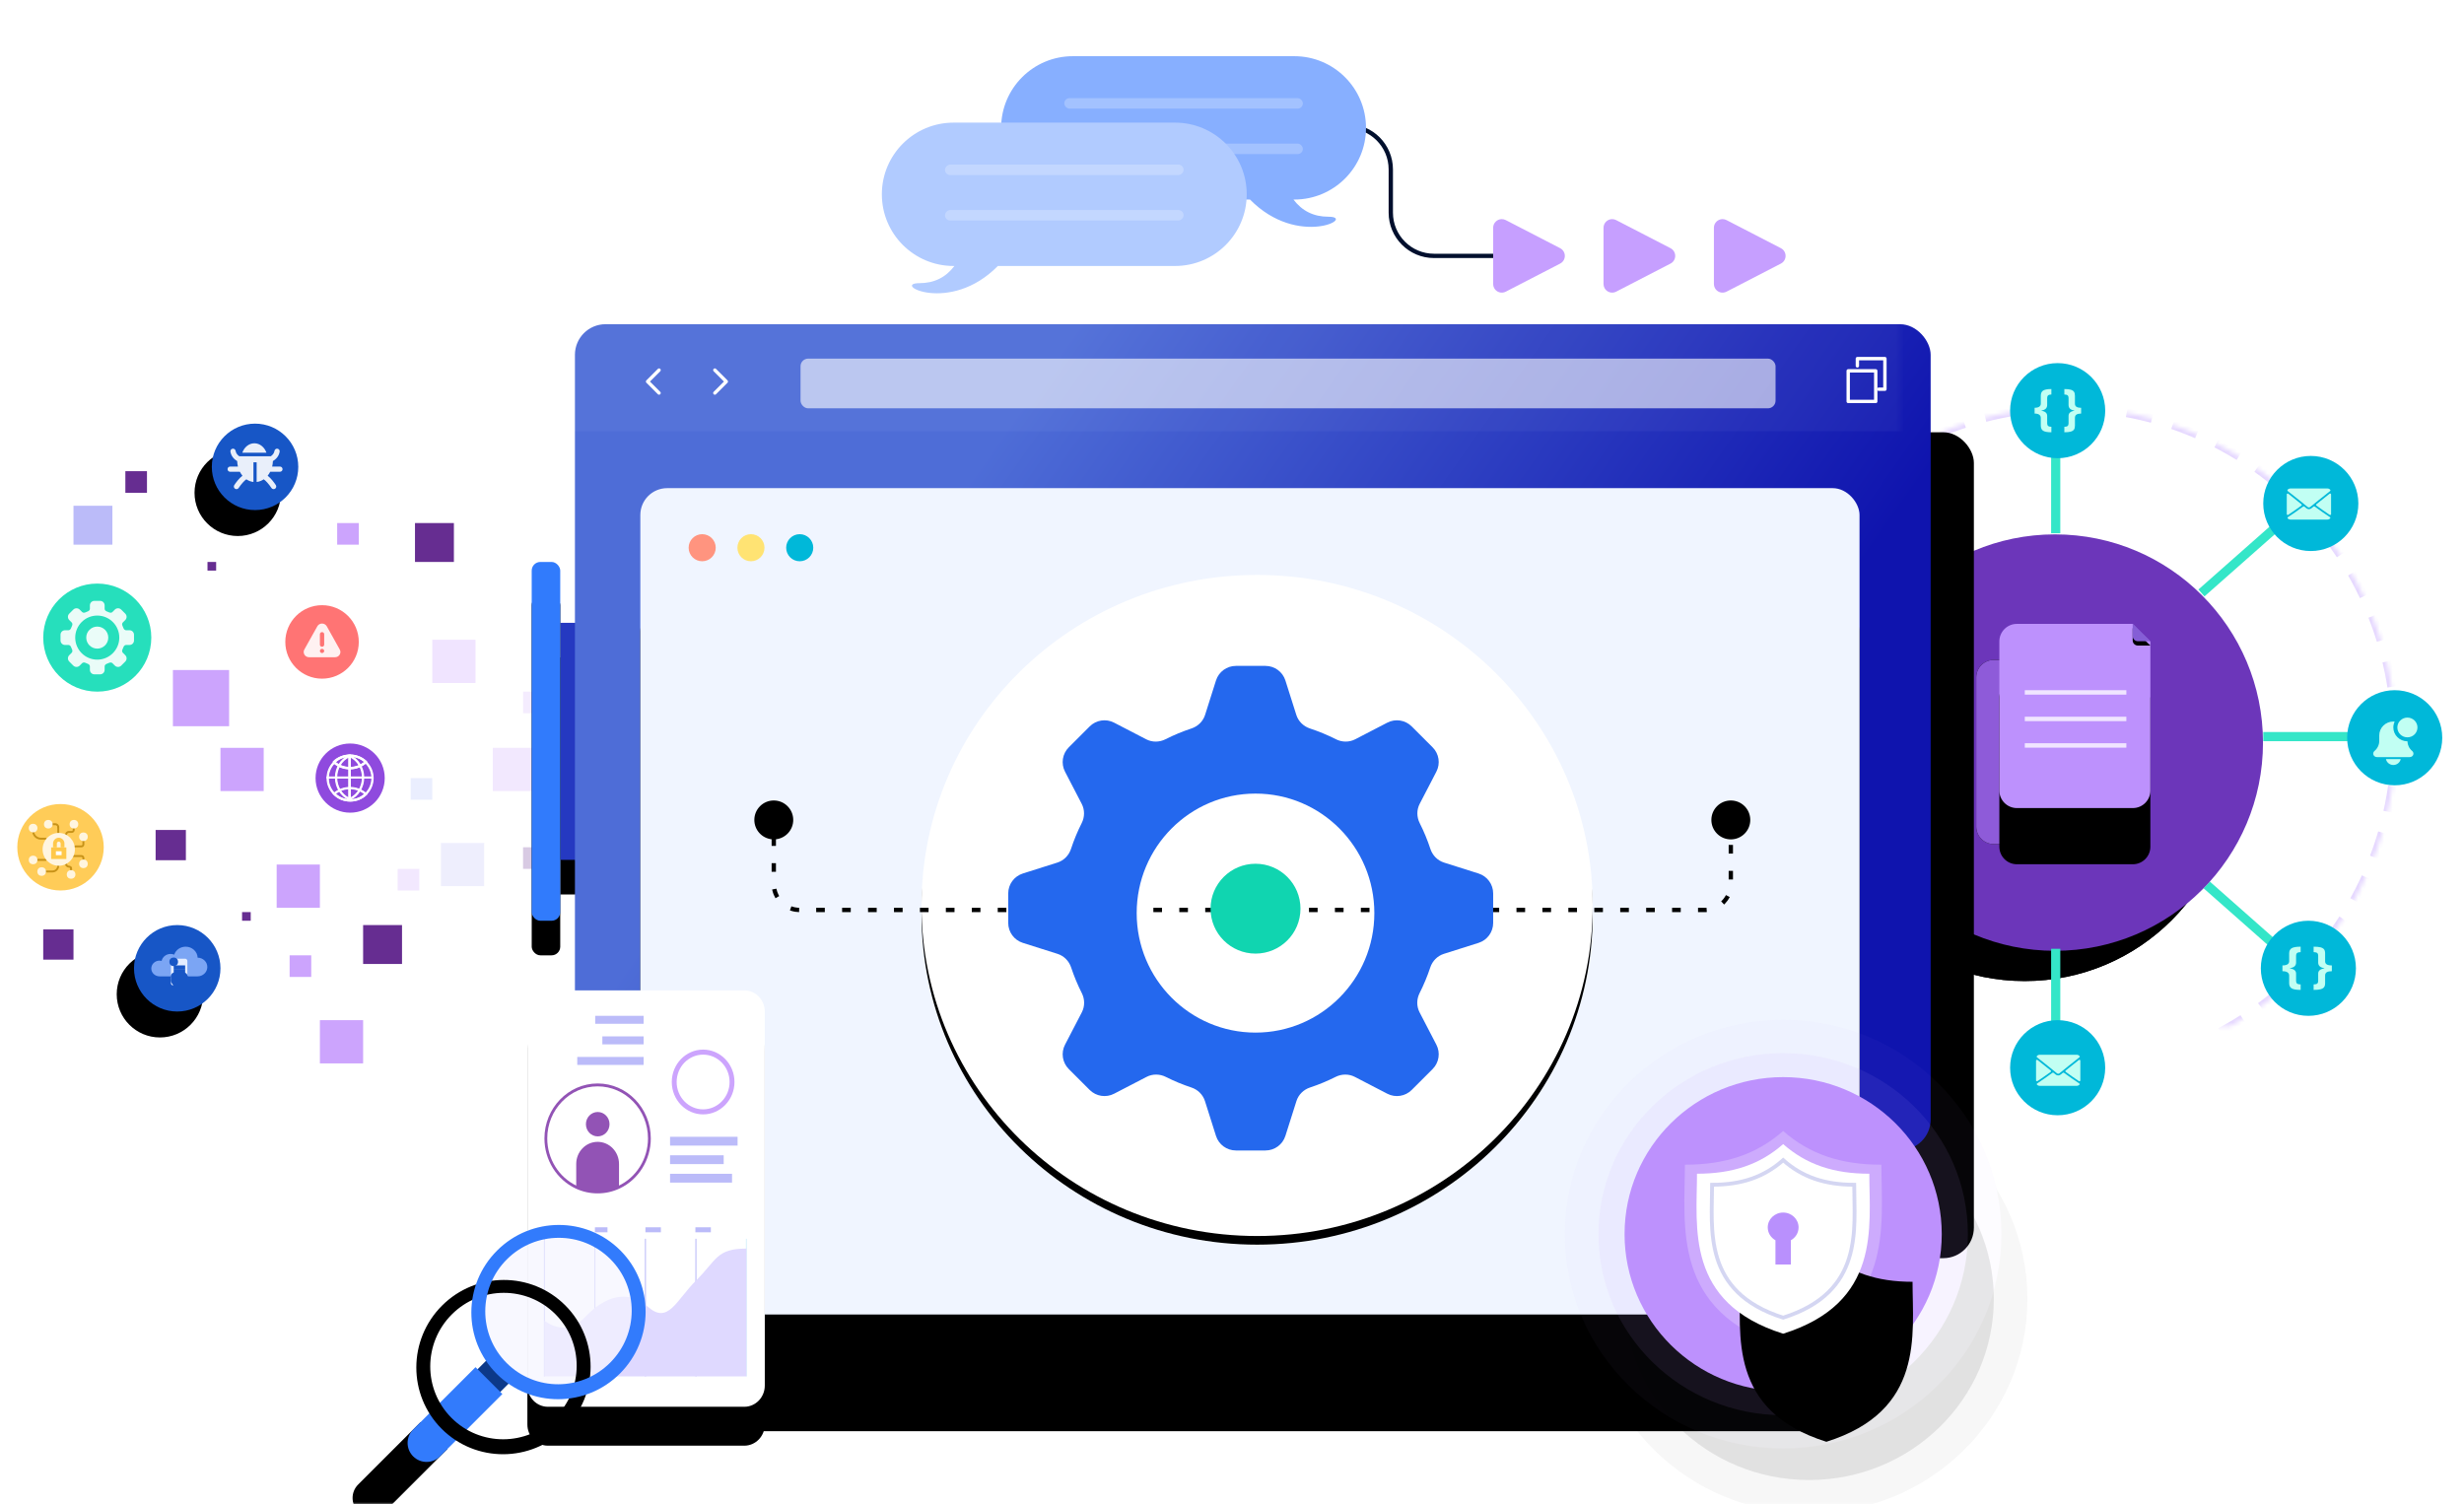 <?xml version="1.0" encoding="UTF-8"?>
<svg width="570px" height="348px" viewBox="0 0 570 348" version="1.1" xmlns="http://www.w3.org/2000/svg" xmlns:xlink="http://www.w3.org/1999/xlink">
    <title>Usecase_UnstructuredThreatIntelAdvisoryAutomation_image </title>
    <defs>
        <rect id="path-1" x="5.68434189e-14" y="0" width="570" height="348"></rect>
        <circle id="path-3" cx="37" cy="126" r="10"></circle>
        <filter x="-200.0%" y="-150.0%" width="460.0%" height="460.0%" filterUnits="objectBoundingBox" id="filter-4">
            <feMorphology radius="0.5" operator="dilate" in="SourceAlpha" result="shadowSpreadOuter1"></feMorphology>
            <feOffset dx="-4" dy="6" in="shadowSpreadOuter1" result="shadowOffsetOuter1"></feOffset>
            <feGaussianBlur stdDeviation="10.5" in="shadowOffsetOuter1" result="shadowBlurOuter1"></feGaussianBlur>
            <feColorMatrix values="0 0 0 0 0.897   0 0 0 0 0.897   0 0 0 0 0.897  0 0 0 1 0" type="matrix" in="shadowBlurOuter1"></feColorMatrix>
        </filter>
        <circle id="path-5" cx="10" cy="10" r="10"></circle>
        <filter x="-200.0%" y="-150.0%" width="460.0%" height="460.0%" filterUnits="objectBoundingBox" id="filter-6">
            <feMorphology radius="0.5" operator="dilate" in="SourceAlpha" result="shadowSpreadOuter1"></feMorphology>
            <feOffset dx="-4" dy="6" in="shadowSpreadOuter1" result="shadowOffsetOuter1"></feOffset>
            <feGaussianBlur stdDeviation="10.5" in="shadowOffsetOuter1" result="shadowBlurOuter1"></feGaussianBlur>
            <feColorMatrix values="0 0 0 0 0.897   0 0 0 0 0.897   0 0 0 0 0.897  0 0 0 1 0" type="matrix" in="shadowBlurOuter1"></feColorMatrix>
        </filter>
        <ellipse id="path-7" cx="76.103" cy="86.913" rx="76.103" ry="76.688"></ellipse>
        <mask id="mask-8" maskContentUnits="userSpaceOnUse" maskUnits="objectBoundingBox" x="0" y="0" width="152.205" height="153.377" fill="white">
            <use xlink:href="#path-7"></use>
        </mask>
        <ellipse id="path-9" cx="48.181" cy="48.933" rx="48.121" ry="48.168"></ellipse>
        <filter x="-43.1%" y="-43.1%" width="200.8%" height="200.7%" filterUnits="objectBoundingBox" id="filter-10">
            <feMorphology radius="8.5" operator="erode" in="SourceAlpha" result="shadowSpreadOuter1"></feMorphology>
            <feOffset dx="7" dy="7" in="shadowSpreadOuter1" result="shadowOffsetOuter1"></feOffset>
            <feGaussianBlur stdDeviation="23.5" in="shadowOffsetOuter1" result="shadowBlurOuter1"></feGaussianBlur>
            <feColorMatrix values="0 0 0 0 0.004   0 0 0 0 0.368   0 0 0 0 0.8  0 0 0 0.247 0" type="matrix" in="shadowBlurOuter1"></feColorMatrix>
        </filter>
        <ellipse id="path-11" cx="48.181" cy="48.933" rx="48.121" ry="48.168"></ellipse>
        <filter x="-43.1%" y="-43.1%" width="200.8%" height="200.7%" filterUnits="objectBoundingBox" id="filter-12">
            <feMorphology radius="8.5" operator="erode" in="SourceAlpha" result="shadowSpreadOuter1"></feMorphology>
            <feOffset dx="7" dy="7" in="shadowSpreadOuter1" result="shadowOffsetOuter1"></feOffset>
            <feGaussianBlur stdDeviation="23.5" in="shadowOffsetOuter1" result="shadowBlurOuter1"></feGaussianBlur>
            <feColorMatrix values="0 0 0 0 0.004   0 0 0 0 0.368   0 0 0 0 0.8  0 0 0 0.247 0" type="matrix" in="shadowBlurOuter1"></feColorMatrix>
        </filter>
        <path d="M4.055,8.336 L30.83,8.336 L30.83,8.336 L32.844,10.382 L34.935,12.429 L34.935,46.885 C34.935,49.125 33.12,50.94 30.881,50.94 L4.055,50.94 C1.815,50.94 8.59564215e-13,49.125 8.59289967e-13,46.885 L8.59289967e-13,12.39 C8.59015719e-13,10.151 1.815,8.336 4.055,8.336 Z" id="path-13"></path>
        <filter x="-51.5%" y="-42.2%" width="203.0%" height="184.5%" filterUnits="objectBoundingBox" id="filter-14">
            <feOffset dx="0" dy="0" in="SourceAlpha" result="shadowOffsetOuter1"></feOffset>
            <feGaussianBlur stdDeviation="6" in="shadowOffsetOuter1" result="shadowBlurOuter1"></feGaussianBlur>
            <feColorMatrix values="0 0 0 0 0.154   0 0 0 0 0.011   0 0 0 0 0.23  0 0 0 0.402 0" type="matrix" in="shadowBlurOuter1"></feColorMatrix>
        </filter>
        <path d="M4.055,0 L30.83,0 L30.83,0 L32.844,2.046 L34.935,4.093 L34.935,38.55 C34.935,40.789 33.12,42.605 30.881,42.605 L4.055,42.605 C1.815,42.605 2.74248135e-16,40.789 0,38.55 L0,4.055 C-2.74248135e-16,1.815 1.815,-1.36498464e-15 4.055,0 Z" id="path-15"></path>
        <filter x="-178.9%" y="-130.3%" width="457.8%" height="393.4%" filterUnits="objectBoundingBox" id="filter-16">
            <feOffset dx="0" dy="6" in="SourceAlpha" result="shadowOffsetOuter1"></feOffset>
            <feGaussianBlur stdDeviation="11.5" in="shadowOffsetOuter1" result="shadowBlurOuter1"></feGaussianBlur>
            <feColorMatrix values="0 0 0 0 0.073   0 0 0 0 0.596   0 0 0 0 0.623  0 0 0 0.103 0" type="matrix" in="shadowBlurOuter1" result="shadowMatrixOuter1"></feColorMatrix>
            <feMorphology radius="11.5" operator="erode" in="SourceAlpha" result="shadowSpreadOuter2"></feMorphology>
            <feOffset dx="0" dy="7" in="shadowSpreadOuter2" result="shadowOffsetOuter2"></feOffset>
            <feGaussianBlur stdDeviation="23.5" in="shadowOffsetOuter2" result="shadowBlurOuter2"></feGaussianBlur>
            <feColorMatrix values="0 0 0 0 0.004   0 0 0 0 0.761   0 0 0 0 0.8  0 0 0 0.536 0" type="matrix" in="shadowBlurOuter2" result="shadowMatrixOuter2"></feColorMatrix>
            <feMerge>
                <feMergeNode in="shadowMatrixOuter1"></feMergeNode>
                <feMergeNode in="shadowMatrixOuter2"></feMergeNode>
            </feMerge>
        </filter>
        <path d="M32.048,4.013 C31.384,4.013 30.844,3.484 30.844,2.832 L30.844,0 L34.935,4.013 L32.048,4.013 Z" id="path-17"></path>
        <filter x="-268.8%" y="-249.2%" width="637.7%" height="648.2%" filterUnits="objectBoundingBox" id="filter-18">
            <feOffset dx="0" dy="1" in="SourceAlpha" result="shadowOffsetOuter1"></feOffset>
            <feGaussianBlur stdDeviation="3.5" in="shadowOffsetOuter1" result="shadowBlurOuter1"></feGaussianBlur>
            <feColorMatrix values="0 0 0 0 0.486   0 0 0 0 0.392   0 0 0 0 0.827  0 0 0 0.142 0" type="matrix" in="shadowBlurOuter1"></feColorMatrix>
        </filter>
        <rect id="path-19" x="6.6" y="14.08" width="4.4" height="54.839"></rect>
        <filter x="-738.6%" y="-44.7%" width="1577.3%" height="218.5%" filterUnits="objectBoundingBox" id="filter-20">
            <feOffset dx="0" dy="8" in="SourceAlpha" result="shadowOffsetOuter1"></feOffset>
            <feGaussianBlur stdDeviation="9.5" in="shadowOffsetOuter1" result="shadowBlurOuter1"></feGaussianBlur>
            <feColorMatrix values="0 0 0 0 0.125   0 0 0 0 0.167   0 0 0 0 0.631  0 0 0 0.158 0" type="matrix" in="shadowBlurOuter1"></feColorMatrix>
        </filter>
        <rect id="path-21" x="0" y="0" width="6.6" height="83" rx="2"></rect>
        <filter x="-492.4%" y="-29.5%" width="1084.8%" height="178.3%" filterUnits="objectBoundingBox" id="filter-22">
            <feOffset dx="0" dy="8" in="SourceAlpha" result="shadowOffsetOuter1"></feOffset>
            <feGaussianBlur stdDeviation="9.5" in="shadowOffsetOuter1" result="shadowBlurOuter1"></feGaussianBlur>
            <feColorMatrix values="0 0 0 0 0.125   0 0 0 0 0.167   0 0 0 0 0.631  0 0 0 0.158 0" type="matrix" in="shadowBlurOuter1"></feColorMatrix>
        </filter>
        <linearGradient x1="21.419%" y1="36.106%" x2="81.092%" y2="61.968%" id="linearGradient-23">
            <stop stop-color="#4E6DD7" offset="0%"></stop>
            <stop stop-color="#0F14AE" offset="100%"></stop>
        </linearGradient>
        <rect id="path-24" x="0" y="0" width="313.62" height="191.058" rx="7.076"></rect>
        <filter x="-29.5%" y="-40.6%" width="165.4%" height="207.3%" filterUnits="objectBoundingBox" id="filter-26">
            <feMorphology radius="5" operator="dilate" in="SourceAlpha" result="shadowSpreadOuter1"></feMorphology>
            <feOffset dx="10" dy="25" in="shadowSpreadOuter1" result="shadowOffsetOuter1"></feOffset>
            <feGaussianBlur stdDeviation="25" in="shadowOffsetOuter1" result="shadowBlurOuter1"></feGaussianBlur>
            <feColorMatrix values="0 0 0 0 0.451   0 0 0 0 0.528   0 0 0 0 1  0 0 0 0.147 0" type="matrix" in="shadowBlurOuter1"></feColorMatrix>
        </filter>
        <rect id="path-27" x="15.129" y="37.925" width="282.038" height="191.159" rx="6.21"></rect>
        <filter x="-18.1%" y="-13.6%" width="136.2%" height="154.4%" filterUnits="objectBoundingBox" id="filter-28">
            <feMorphology radius="13.5" operator="erode" in="SourceAlpha" result="shadowSpreadOuter1"></feMorphology>
            <feOffset dx="0" dy="27" in="shadowSpreadOuter1" result="shadowOffsetOuter1"></feOffset>
            <feGaussianBlur stdDeviation="26" in="shadowOffsetOuter1" result="shadowBlurOuter1"></feGaussianBlur>
            <feColorMatrix values="0 0 0 0 0.004   0 0 0 0 0.707   0 0 0 0 0.8  0 0 0 0.247 0" type="matrix" in="shadowBlurOuter1"></feColorMatrix>
        </filter>
        <ellipse id="path-29" cx="111.811" cy="76.466" rx="77.636" ry="76.466"></ellipse>
        <filter x="-32.5%" y="-31.7%" width="165.0%" height="166.0%" filterUnits="objectBoundingBox" id="filter-30">
            <feMorphology radius="1" operator="dilate" in="SourceAlpha" result="shadowSpreadOuter1"></feMorphology>
            <feOffset dx="0" dy="2" in="shadowSpreadOuter1" result="shadowOffsetOuter1"></feOffset>
            <feGaussianBlur stdDeviation="15.5" in="shadowOffsetOuter1" result="shadowBlurOuter1"></feGaussianBlur>
            <feColorMatrix values="0 0 0 0 0.004   0 0 0 0 0.368   0 0 0 0 0.8  0 0 0 0.224 0" type="matrix" in="shadowBlurOuter1"></feColorMatrix>
        </filter>
        <ellipse id="path-31" cx="50.5" cy="50" rx="50.5" ry="49.573"></ellipse>
        <filter x="-53.5%" y="-45.4%" width="218.8%" height="221.0%" filterUnits="objectBoundingBox" id="filter-32">
            <feMorphology radius="3" operator="dilate" in="SourceAlpha" result="shadowSpreadOuter1"></feMorphology>
            <feOffset dx="6" dy="15" in="shadowSpreadOuter1" result="shadowOffsetOuter1"></feOffset>
            <feGaussianBlur stdDeviation="14.5" in="shadowOffsetOuter1" result="shadowBlurOuter1"></feGaussianBlur>
            <feColorMatrix values="0 0 0 0 0.451   0 0 0 0 0.528   0 0 0 0 1  0 0 0 0.147 0" type="matrix" in="shadowBlurOuter1"></feColorMatrix>
        </filter>
        <ellipse id="path-33" cx="50.5" cy="50" rx="42.731" ry="41.88"></ellipse>
        <filter x="-63.2%" y="-53.7%" width="240.4%" height="243.3%" filterUnits="objectBoundingBox" id="filter-34">
            <feMorphology radius="3" operator="dilate" in="SourceAlpha" result="shadowSpreadOuter1"></feMorphology>
            <feOffset dx="6" dy="15" in="shadowSpreadOuter1" result="shadowOffsetOuter1"></feOffset>
            <feGaussianBlur stdDeviation="14.5" in="shadowOffsetOuter1" result="shadowBlurOuter1"></feGaussianBlur>
            <feColorMatrix values="0 0 0 0 0.451   0 0 0 0 0.528   0 0 0 0 1  0 0 0 0.147 0" type="matrix" in="shadowBlurOuter1"></feColorMatrix>
        </filter>
        <path d="M42.788,9.89 C34.53,9.89 28.204,7.752 22.855,3.037 C17.506,7.752 11.18,9.89 2.923,9.89 C2.923,22.169 0.12,39.758 22.854,46.902 C45.591,39.758 42.788,22.169 42.788,9.89 Z" id="path-35"></path>
        <filter x="-230.7%" y="-184.3%" width="611.3%" height="575.8%" filterUnits="objectBoundingBox" id="filter-36">
            <feMorphology radius="5" operator="dilate" in="SourceAlpha" result="shadowSpreadOuter1"></feMorphology>
            <feOffset dx="10" dy="25" in="shadowSpreadOuter1" result="shadowOffsetOuter1"></feOffset>
            <feGaussianBlur stdDeviation="25" in="shadowOffsetOuter1" result="shadowBlurOuter1"></feGaussianBlur>
            <feColorMatrix values="0 0 0 0 0.451   0 0 0 0 0.528   0 0 0 0 1  0 0 0 0.147 0" type="matrix" in="shadowBlurOuter1"></feColorMatrix>
        </filter>
        <path d="M50.175,96.401 L4.745,96.401 C2.124,96.401 -3.2480315e-05,94.206 -3.2480315e-05,91.5 L-3.2480315e-05,4.977 C-3.2480315e-05,2.27 2.124,0.076 4.745,0.076 L50.175,0.076 C52.795,0.076 54.919,2.27 54.919,4.977 L54.919,91.5 C54.919,94.206 52.795,96.401 50.175,96.401" id="path-37"></path>
        <filter x="-65.6%" y="-28.0%" width="231.1%" height="174.7%" filterUnits="objectBoundingBox" id="filter-38">
            <feOffset dx="0" dy="9" in="SourceAlpha" result="shadowOffsetOuter1"></feOffset>
            <feGaussianBlur stdDeviation="10.5" in="shadowOffsetOuter1" result="shadowBlurOuter1"></feGaussianBlur>
            <feColorMatrix values="0 0 0 0 0.125   0 0 0 0 0.167   0 0 0 0 0.631  0 0 0 0.158 0" type="matrix" in="shadowBlurOuter1"></feColorMatrix>
        </filter>
        <path d="M15.884,42.79 L24.67,42.79 L24.67,63.188 C24.67,65.614 22.703,67.581 20.277,67.581 C17.851,67.581 15.884,65.614 15.884,63.188 L15.884,42.79 L15.884,42.79 Z" id="path-39"></path>
        <filter x="-847.9%" y="-252.1%" width="1795.7%" height="701.0%" filterUnits="objectBoundingBox" id="filter-40">
            <feOffset dx="0" dy="6" in="SourceAlpha" result="shadowOffsetOuter1"></feOffset>
            <feGaussianBlur stdDeviation="11.5" in="shadowOffsetOuter1" result="shadowBlurOuter1"></feGaussianBlur>
            <feColorMatrix values="0 0 0 0 0.128   0 0 0 0 0.699   0 0 0 0 0.728  0 0 0 0.181 0" type="matrix" in="shadowBlurOuter1" result="shadowMatrixOuter1"></feColorMatrix>
            <feMorphology radius="2" operator="erode" in="SourceAlpha" result="shadowSpreadOuter2"></feMorphology>
            <feOffset dx="0" dy="12" in="shadowSpreadOuter2" result="shadowOffsetOuter2"></feOffset>
            <feGaussianBlur stdDeviation="23.5" in="shadowOffsetOuter2" result="shadowBlurOuter2"></feGaussianBlur>
            <feColorMatrix values="0 0 0 0 0   0 0 0 0 0.271   0 0 0 0 0.285  0 0 0 0.598 0" type="matrix" in="shadowBlurOuter2" result="shadowMatrixOuter2"></feColorMatrix>
            <feMerge>
                <feMergeNode in="shadowMatrixOuter1"></feMergeNode>
                <feMergeNode in="shadowMatrixOuter2"></feMergeNode>
            </feMerge>
        </filter>
        <path d="M20.108,0 C31.213,0 40.216,9.047 40.216,20.206 C40.216,31.366 31.213,40.413 20.108,40.413 C9.003,40.413 0,31.366 0,20.206 C0,9.047 9.003,0 20.108,0 Z M20.277,3.056 C10.945,3.056 3.38,10.659 3.38,20.037 C3.38,29.414 10.945,37.017 20.277,37.017 C29.609,37.017 37.175,29.414 37.175,20.037 C37.175,10.659 29.609,3.056 20.277,3.056 Z" id="path-41"></path>
        <filter x="-185.2%" y="-154.7%" width="470.5%" height="468.7%" filterUnits="objectBoundingBox" id="filter-42">
            <feOffset dx="0" dy="6" in="SourceAlpha" result="shadowOffsetOuter1"></feOffset>
            <feGaussianBlur stdDeviation="11.5" in="shadowOffsetOuter1" result="shadowBlurOuter1"></feGaussianBlur>
            <feColorMatrix values="0 0 0 0 0.128   0 0 0 0 0.699   0 0 0 0 0.728  0 0 0 0.181 0" type="matrix" in="shadowBlurOuter1" result="shadowMatrixOuter1"></feColorMatrix>
            <feMorphology radius="2" operator="erode" in="SourceAlpha" result="shadowSpreadOuter2"></feMorphology>
            <feOffset dx="0" dy="12" in="shadowSpreadOuter2" result="shadowOffsetOuter2"></feOffset>
            <feGaussianBlur stdDeviation="23.5" in="shadowOffsetOuter2" result="shadowBlurOuter2"></feGaussianBlur>
            <feColorMatrix values="0 0 0 0 0   0 0 0 0 0.271   0 0 0 0 0.285  0 0 0 0.598 0" type="matrix" in="shadowBlurOuter2" result="shadowMatrixOuter2"></feColorMatrix>
            <feMerge>
                <feMergeNode in="shadowMatrixOuter1"></feMergeNode>
                <feMergeNode in="shadowMatrixOuter2"></feMergeNode>
            </feMerge>
        </filter>
    </defs>
    <g id="Page-1" stroke="none" stroke-width="1" fill="none" fill-rule="evenodd">
        <g id="Unstructured-Threat-Intel-Advisory-Automation-_Use-Case" transform="translate(-683, -171)">
            <g id="Usecase_UnstructuredThreatIntelAdvisoryAutomation_image-" transform="translate(683, 171)">
                <g id="Group-80-+-Group-83-+-Group-22-+-Group-85-+-Oval-Copy-26-+-Oval-Copy-27-+-Group-59-Copy-8-+-Oval-Copy-29-+-Group-86-+-Group-88-+-Group-24-+-Path-15-+-Group-89-Mask">
                    <mask id="mask-2" fill="white">
                        <use xlink:href="#path-1"></use>
                    </mask>
                    <g id="Mask"></g>
                    <g id="Group-80" mask="url(#mask-2)">
                        <g transform="translate(4, 98)">
                            <polygon id="Fill-9" fill="#FFFFFF" fill-rule="evenodd" transform="translate(85.5, 112.5) rotate(-90) translate(-85.5, -112.5) " points="84 114 87 114 87 111 84 111"></polygon>
                            <polygon id="Fill-10" fill="#FFFFFF" fill-rule="evenodd" opacity="0.2" transform="translate(103.5, 83.5) rotate(-90) translate(-103.5, -83.5) " points="102 85 105 85 105 82 102 82"></polygon>
                            <polygon id="Fill-11" fill="#FFFFFF" fill-rule="evenodd" opacity="0.2" transform="translate(113.5, 93.5) rotate(-90) translate(-113.5, -93.5) " points="112 95 115 95 115 92 112 92"></polygon>
                            <polygon id="Fill-13" fill="#FFFFFF" fill-rule="evenodd" opacity="0.2" transform="translate(100, 66) rotate(-90) translate(-100, -66) " points="97 69 103 69 103 63 97 63"></polygon>
                            <polygon id="Fill-14" fill="#FFFFFF" fill-rule="evenodd" transform="translate(73, 51) rotate(-90) translate(-73, -51) " points="70 54 76 54 76 48 70 48"></polygon>
                            <polygon id="Fill-15" fill="#FFFFFF" fill-rule="evenodd" opacity="0.2" transform="translate(115, 50) rotate(-90) translate(-115, -50) " points="112 53 118 53 118 47 112 47"></polygon>
                            <polygon id="Fill-16" fill="#FFFFFF" fill-rule="evenodd" opacity="0.201" transform="translate(110, 130) rotate(-90) translate(-110, -130) " points="104 136 116 136 116 124 104 124"></polygon>
                            <polygon id="Fill-18" fill="#BBBBF9" fill-rule="evenodd" opacity="0.251" transform="translate(103, 102) rotate(-90) translate(-103, -102) " points="98 107 108 107 108 97 98 97"></polygon>
                            <polygon id="Fill-21" fill="#CCA4FD" fill-rule="evenodd" opacity="0.2" transform="translate(119.5, 64.5) rotate(-90) translate(-119.5, -64.5) " points="117 67 122 67 122 62 117 62"></polygon>
                            <polygon id="Fill-25" fill="#BBBBF9" fill-rule="evenodd" transform="translate(127, 92) rotate(-90) translate(-127, -92) " points="126 93 128 93 128 91 126 91"></polygon>
                            <polygon id="Fill-26" fill="#ADBCFC" fill-rule="evenodd" opacity="0.251" transform="translate(93.5, 84.5) rotate(-90) translate(-93.5, -84.5) " points="91 87 96 87 96 82 91 82"></polygon>
                            <polygon id="Fill-27" fill="#662D91" fill-rule="evenodd" opacity="0.251" transform="translate(119.5, 100.5) rotate(-90) translate(-119.5, -100.5) " points="117 103 122 103 122 98 117 98"></polygon>
                            <polygon id="Fill-29" fill="#CCA4FD" fill-rule="evenodd" opacity="0.3" transform="translate(101, 55) rotate(-90) translate(-101, -55) " points="96 60 106 60 106 50 96 50"></polygon>
                            <polygon id="Fill-29-Copy" fill="#CCA4FD" fill-rule="evenodd" transform="translate(52, 80) rotate(-90) translate(-52, -80) " points="47 85 57 85 57 75 47 75"></polygon>
                            <polygon id="Fill-30" fill="#CCA4FD" fill-rule="evenodd" transform="translate(75, 143) rotate(-90) translate(-75, -143) " points="70 148 80 148 80 138 70 138"></polygon>
                            <polygon id="Fill-32" fill="#CCA4FD" fill-rule="evenodd" opacity="0.251" transform="translate(90.5, 105.5) rotate(-90) translate(-90.5, -105.5) " points="88 108 93 108 93 103 88 103"></polygon>
                            <polygon id="Fill-35" fill="#662D91" fill-rule="evenodd" transform="translate(53, 114) rotate(-90) translate(-53, -114) " points="52 115 54 115 54 113 52 113"></polygon>
                            <polygon id="Fill-37" fill="#CCA4FD" fill-rule="evenodd" transform="translate(65.5, 125.5) rotate(-90) translate(-65.5, -125.5) " points="63 128 68 128 68 123 63 123"></polygon>
                            <polygon id="Fill-40" fill="#CCA4FD" fill-rule="evenodd" transform="translate(65, 107) rotate(-90) translate(-65, -107) " points="60 112 70 112 70 102 60 102"></polygon>
                            <polygon id="Fill-43" fill="#CCA4FD" fill-rule="evenodd" transform="translate(76.5, 25.5) rotate(-90) translate(-76.5, -25.5) " points="74 28 79 28 79 23 74 23"></polygon>
                            <polygon id="Fill-46" fill="#662D91" fill-rule="evenodd" transform="translate(45, 33) rotate(-90) translate(-45, -33) " points="44 34 46 34 46 32 44 32"></polygon>
                            <polygon id="Fill-20" fill="#CCA4FD" fill-rule="evenodd" opacity="0.251" transform="translate(115, 80) rotate(-90) translate(-115, -80) " points="110 85 120 85 120 75 110 75"></polygon>
                            <polygon id="Fill-42" fill="#662D91" fill-rule="evenodd" transform="translate(96.5, 27.5) rotate(-90) translate(-96.5, -27.5) " points="92 32 101 32 101 23 92 23"></polygon>
                            <polygon id="Fill-31" fill="#662D91" fill-rule="evenodd" transform="translate(84.5, 120.5) rotate(-90) translate(-84.5, -120.5) " points="80 125 89 125 89 116 80 116"></polygon>
                            <g id="Group-8" stroke-width="1" fill="none" fill-rule="evenodd" transform="translate(6, 37)">
                                <circle id="Oval" fill="#26DFBC" cx="12.5" cy="12.5" r="12.5"></circle>
                                <g id="Group-5" transform="translate(4, 4)" fill="#FFFFFF" fill-rule="nonzero" opacity="0.899">
                                    <path d="M13.6,8.5 C13.6,11.312 11.312,13.6 8.5,13.6 C5.687,13.6 3.4,11.312 3.4,8.5 C3.4,5.688 5.687,3.4 8.5,3.4 C11.312,3.4 13.6,5.688 13.6,8.5 M15.959,6.794 L15.145,6.794 C14.925,6.794 14.668,6.595 14.585,6.359 C14.507,6.14 14.416,5.923 14.314,5.712 C14.205,5.488 14.245,5.167 14.401,5.012 L14.98,4.433 C15.386,4.027 15.386,3.366 14.98,2.961 L14.04,2.02 C13.843,1.824 13.583,1.716 13.304,1.716 C13.027,1.716 12.765,1.824 12.568,2.02 L11.989,2.6 C11.896,2.692 11.741,2.748 11.575,2.748 C11.471,2.748 11.372,2.726 11.289,2.686 C11.078,2.585 10.86,2.494 10.641,2.415 C10.405,2.332 10.206,2.075 10.206,1.855 L10.206,1.041 C10.206,0.467 9.739,0 9.165,0 L7.835,0 C7.261,0 6.794,0.467 6.794,1.041 L6.794,1.855 C6.794,2.075 6.595,2.332 6.359,2.415 C6.14,2.493 5.922,2.584 5.711,2.686 C5.63,2.726 5.528,2.747 5.426,2.747 C5.259,2.747 5.103,2.692 5.01,2.598 L4.433,2.02 C4.236,1.824 3.974,1.716 3.696,1.716 C3.418,1.716 3.157,1.824 2.96,2.02 L2.019,2.961 C1.822,3.157 1.714,3.419 1.714,3.696 C1.714,3.975 1.822,4.236 2.019,4.433 L2.598,5.012 C2.754,5.168 2.794,5.489 2.686,5.713 C2.584,5.924 2.493,6.14 2.415,6.359 C2.332,6.595 2.075,6.795 1.855,6.795 L1.041,6.795 C0.467,6.795 0,7.261 0,7.836 L0,9.165 C0,9.739 0.467,10.206 1.041,10.206 L1.855,10.206 C2.075,10.206 2.332,10.405 2.415,10.641 C2.493,10.859 2.584,11.076 2.686,11.288 C2.794,11.512 2.754,11.833 2.598,11.988 L2.019,12.567 C1.614,12.974 1.614,13.635 2.019,14.04 L2.96,14.981 C3.157,15.178 3.419,15.286 3.696,15.286 C3.974,15.286 4.236,15.178 4.433,14.981 L5.012,14.402 C5.105,14.309 5.26,14.254 5.426,14.254 C5.531,14.254 5.629,14.274 5.712,14.315 C5.923,14.416 6.141,14.508 6.359,14.585 C6.595,14.669 6.795,14.926 6.795,15.146 L6.795,15.96 C6.795,16.533 7.261,17 7.835,17 L9.165,17 C9.739,17 10.206,16.533 10.206,15.96 L10.206,15.146 C10.206,14.926 10.405,14.669 10.641,14.585 C10.86,14.508 11.078,14.416 11.288,14.315 C11.37,14.275 11.472,14.254 11.574,14.254 C11.74,14.254 11.896,14.309 11.989,14.402 L12.568,14.981 C12.765,15.178 13.027,15.287 13.304,15.287 C13.583,15.287 13.844,15.178 14.04,14.981 L14.981,14.04 C15.386,13.635 15.386,12.974 14.981,12.568 L14.402,11.989 C14.246,11.834 14.206,11.512 14.315,11.289 C14.416,11.078 14.508,10.861 14.585,10.641 C14.669,10.405 14.925,10.207 15.145,10.207 L15.96,10.207 C16.533,10.207 17,9.74 17,9.165 L17,7.836 C16.999,7.261 16.533,6.794 15.959,6.794 L11.989,5.012" id="Fill-8-Copy-2"></path>
                                    <circle id="Oval-Copy" cx="8.5" cy="8.5" r="2.55"></circle>
                                </g>
                            </g>
                            <g id="Oval-Copy-2" fill="none">
                                <use fill="black" fill-opacity="1" filter="url(#filter-4)" xlink:href="#path-3"></use>
                                <use fill="#1756C6" fill-rule="evenodd" xlink:href="#path-3"></use>
                            </g>
                            <g id="Group-10" stroke-width="1" fill="none" fill-rule="evenodd" transform="translate(62, 42)">
                                <circle id="Oval-Copy-3" fill="#FF7474" cx="8.5" cy="8.5" r="8.5"></circle>
                                <g id="Shape-2" transform="translate(4.25, 4.25)" fill="#FFFFFF" fill-rule="nonzero" opacity="0.896">
                                    <path d="M8.323,5.962 L5.321,0.593 C4.838,-0.197 3.662,-0.198 3.179,0.593 L0.177,5.962 C-0.316,6.769 0.281,7.792 1.247,7.792 L7.253,7.792 C8.218,7.792 8.817,6.77 8.323,5.962 Z M4.25,6.823 C3.975,6.823 3.752,6.605 3.752,6.338 C3.752,6.071 3.975,5.854 4.25,5.854 C4.525,5.854 4.748,6.071 4.748,6.338 C4.748,6.605 4.525,6.823 4.25,6.823 Z M4.748,4.885 C4.748,5.152 4.525,5.369 4.25,5.369 C3.975,5.369 3.752,5.152 3.752,4.885 L3.752,2.462 C3.752,2.195 3.975,1.978 4.25,1.978 C4.525,1.978 4.748,2.195 4.748,2.462 L4.748,4.885 Z" id="Shape"></path>
                                </g>
                            </g>
                            <circle id="Oval-Copy-4" fill="#FFCC58" fill-rule="evenodd" cx="10" cy="98" r="10"></circle>
                            <g id="Group-15" stroke-width="1" fill="none" fill-rule="evenodd" transform="translate(45, 0)">
                                <g id="Oval-Copy-5">
                                    <use fill="black" fill-opacity="1" filter="url(#filter-6)" xlink:href="#path-5"></use>
                                    <use fill="#1756C6" fill-rule="evenodd" xlink:href="#path-5"></use>
                                </g>
                                <g id="virus-bug-2" transform="translate(3.636, 4.545)" fill="#FFFFFF" fill-rule="nonzero" opacity="0.904">
                                    <g id="virus-bug">
                                        <path d="M6.208,0 C4.95,0 3.871,0.901 3.415,2.184 L9.002,2.184 C8.546,0.902 7.467,0 6.208,0 Z" id="Path"></path>
                                        <path d="M12.122,5.387 L10.322,5.387 C10.422,4.983 10.482,4.558 10.497,4.117 C11.138,3.734 11.875,3.062 12.059,1.948 C12.113,1.619 11.889,1.309 11.558,1.256 C11.228,1.202 10.917,1.425 10.863,1.753 C10.764,2.353 10.379,2.751 10.002,3.006 L2.728,3.006 C2.349,2.751 1.963,2.352 1.864,1.753 C1.81,1.425 1.5,1.202 1.169,1.256 C0.839,1.309 0.615,1.619 0.669,1.948 C0.852,3.062 1.589,3.734 2.23,4.117 C2.245,4.558 2.305,4.983 2.405,5.387 L0.606,5.387 C0.271,5.387 0,5.657 0,5.99 C0,6.323 0.271,6.593 0.606,6.593 L2.855,6.593 C3.025,6.926 3.226,7.233 3.452,7.508 C2.66,8.099 1.919,9.129 1.559,9.671 C1.374,9.949 1.451,10.323 1.73,10.506 C1.833,10.574 1.949,10.606 2.064,10.606 C2.26,10.606 2.453,10.511 2.57,10.336 C3.17,9.433 3.944,8.579 4.354,8.337 C4.847,8.673 5.403,8.887 5.993,8.952 L5.993,4.4 L6.734,4.4 L6.734,8.952 C7.324,8.887 7.879,8.674 8.371,8.338 C8.786,8.583 9.559,9.434 10.158,10.336 C10.275,10.511 10.467,10.606 10.664,10.606 C10.778,10.606 10.894,10.574 10.997,10.506 C11.276,10.323 11.353,9.949 11.169,9.671 C10.808,9.129 10.069,8.097 9.276,7.507 C9.502,7.232 9.702,6.925 9.872,6.593 L12.122,6.593 C12.456,6.593 12.727,6.323 12.727,5.99 C12.727,5.657 12.456,5.387 12.122,5.387 Z" id="Path"></path>
                                    </g>
                                </g>
                            </g>
                            <polygon id="Fill-29-Copy" fill="#CCA4FD" fill-rule="evenodd" points="36 70 49 70 49 57 36 57"></polygon>
                            <polygon id="Fill-29-Copy-2" fill="#662D91" fill-rule="evenodd" points="6 124 13 124 13 117 6 117"></polygon>
                            <rect id="Rectangle" fill="#662D91" fill-rule="evenodd" x="25" y="11" width="5" height="5"></rect>
                            <rect id="Rectangle" fill="#662D91" fill-rule="evenodd" x="32" y="94" width="7" height="7"></rect>
                            <g id="Group-13" stroke-width="1" fill="none" fill-rule="evenodd" transform="translate(31, 121)">
                                <g id="Group-12">
                                    <path d="M10.72,2.54 C10.661,1.128 9.444,1.61117111e-14 7.947,1.61117111e-14 C6.707,1.61117111e-14 5.658,0.773 5.3,1.841 C5.044,1.737 4.762,1.679 4.466,1.679 C3.443,1.679 2.59,2.367 2.388,3.285 C2.235,3.247 2.076,3.225 1.911,3.225 C0.856,3.225 0,4.04 0,5.045 C0,6.044 0.844,6.854 1.89,6.865 L1.89,6.866 L10.69,6.866 C11.944,6.866 12.961,5.897 12.961,4.702 C12.961,3.517 11.961,2.555 10.72,2.54" id="Fill-13" fill="#7BA5F4" fill-rule="nonzero"></path>
                                    <rect id="Rectangle" fill="#E4EDFF" x="4.536" y="2.777" width="3.809" height="6.184" rx="0.5"></rect>
                                    <rect id="Rectangle" fill="#1756C6" x="5.184" y="4.329" width="2.645" height="1"></rect>
                                    <rect id="Rectangle-Copy-7" fill="#1756C6" x="5.184" y="5.339" width="2.645" height="1"></rect>
                                    <g id="Group-11" transform="translate(5.4, 6.777)" fill="#1756C6" fill-rule="nonzero">
                                        <ellipse id="Oval" style="mix-blend-mode: darken;" cx="2.002" cy="0.164" rx="1" ry="1"></ellipse>
                                        <ellipse id="Oval" style="mix-blend-mode: darken;" cx="1.475" cy="0.164" rx="1" ry="1"></ellipse>
                                        <ellipse id="Oval" style="mix-blend-mode: darken;" cx="2.213" cy="0.655" rx="1" ry="1"></ellipse>
                                        <ellipse id="Oval" style="mix-blend-mode: darken;" cx="1.791" cy="0.655" rx="1" ry="1"></ellipse>
                                        <ellipse id="Oval" style="mix-blend-mode: darken;" cx="1.054" cy="0.164" rx="1" ry="1"></ellipse>
                                        <ellipse id="Oval" style="mix-blend-mode: darken;" cx="1.264" cy="0.655" rx="1" ry="1"></ellipse>
                                        <ellipse id="Oval" style="mix-blend-mode: darken;" cx="0.632" cy="0.164" rx="1" ry="1"></ellipse>
                                        <ellipse id="Oval" style="mix-blend-mode: darken;" cx="0.843" cy="0.655" rx="1" ry="1"></ellipse>
                                        <ellipse id="Oval" style="mix-blend-mode: darken;" cx="0.105" cy="0.164" rx="1" ry="1"></ellipse>
                                        <ellipse id="Oval" style="mix-blend-mode: darken;" cx="0.421" cy="0.655" rx="1" ry="1"></ellipse>
                                    </g>
                                    <g id="Group-11-Copy" transform="translate(5.4, 7.602)" fill="#1756C6" fill-rule="nonzero">
                                        <ellipse id="Oval" style="mix-blend-mode: darken;" cx="2.002" cy="0.164" rx="1" ry="1"></ellipse>
                                        <ellipse id="Oval" style="mix-blend-mode: darken;" cx="1.475" cy="0.164" rx="1" ry="1"></ellipse>
                                        <ellipse id="Oval" style="mix-blend-mode: darken;" cx="2.213" cy="0.655" rx="1" ry="1"></ellipse>
                                        <ellipse id="Oval" style="mix-blend-mode: darken;" cx="1.791" cy="0.655" rx="1" ry="1"></ellipse>
                                        <ellipse id="Oval" style="mix-blend-mode: darken;" cx="1.054" cy="0.164" rx="1" ry="1"></ellipse>
                                        <ellipse id="Oval" style="mix-blend-mode: darken;" cx="1.264" cy="0.655" rx="1" ry="1"></ellipse>
                                        <ellipse id="Oval" style="mix-blend-mode: darken;" cx="0.632" cy="0.164" rx="1" ry="1"></ellipse>
                                        <ellipse id="Oval" style="mix-blend-mode: darken;" cx="0.843" cy="0.655" rx="1" ry="1"></ellipse>
                                        <ellipse id="Oval" style="mix-blend-mode: darken;" cx="0.105" cy="0.164" rx="1" ry="1"></ellipse>
                                        <ellipse id="Oval" style="mix-blend-mode: darken;" cx="0.421" cy="0.655" rx="1" ry="1"></ellipse>
                                    </g>
                                    <ellipse id="Oval" fill="#1756C6" fill-rule="nonzero" style="mix-blend-mode: darken;" cx="5.184" cy="3.504" rx="1" ry="1"></ellipse>
                                </g>
                            </g>
                            <g id="security-(1)-3" stroke-width="1" fill="none" fill-rule="evenodd" transform="translate(3, 92)">
                                <g id="security-(1)-2" fill-rule="nonzero">
                                    <g id="security-(1)">
                                        <g id="Group" transform="translate(0.439, 0.447)" fill="#C79218">
                                            <path d="M9.391,6.246 C9.268,6.246 9.168,6.146 9.168,6.023 C9.168,5.531 9.569,5.131 10.062,5.131 L11.404,5.131 C11.527,5.131 11.627,5.031 11.627,4.908 L11.627,3.792 C11.627,3.669 11.728,3.569 11.851,3.569 C11.974,3.569 12.075,3.669 12.075,3.792 L12.075,4.908 C12.075,5.277 11.774,5.577 11.404,5.577 L10.062,5.577 C9.815,5.577 9.615,5.777 9.615,6.023 C9.615,6.146 9.515,6.246 9.391,6.246 Z" id="Path"></path>
                                            <path d="M3.13,3.792 L2.012,3.792 C0.903,3.792 0,2.891 0,1.785 C0,1.661 0.1,1.562 0.224,1.562 C0.347,1.562 0.447,1.661 0.447,1.785 C0.447,2.646 1.149,3.346 2.012,3.346 L3.13,3.346 C3.254,3.346 3.354,3.446 3.354,3.569 C3.354,3.692 3.254,3.792 3.13,3.792 Z" id="Path"></path>
                                            <path d="M4.696,11.377 L2.907,11.377 C2.783,11.377 2.683,11.277 2.683,11.154 C2.683,11.031 2.783,10.931 2.907,10.931 L4.696,10.931 C5.312,10.931 5.814,10.43 5.814,9.815 C5.814,9.692 5.914,9.592 6.037,9.592 C6.161,9.592 6.261,9.692 6.261,9.815 C6.261,10.676 5.559,11.377 4.696,11.377 Z" id="Path"></path>
                                            <path d="M3.13,8.7 L0.894,8.7 C0.771,8.7 0.671,8.6 0.671,8.477 C0.671,8.354 0.771,8.254 0.894,8.254 L3.13,8.254 C3.254,8.254 3.354,8.354 3.354,8.477 C3.354,8.6 3.254,8.7 3.13,8.7 Z" id="Path"></path>
                                            <path d="M6.037,1.115 C5.914,1.115 5.814,1.015 5.814,0.892 C5.814,0.646 5.613,0.446 5.366,0.446 L4.248,0.446 C4.125,0.446 4.025,0.346 4.025,0.223 C4.025,0.1 4.125,0 4.248,0 L5.366,0 C5.86,0 6.261,0.4 6.261,0.892 C6.261,1.015 6.161,1.115 6.037,1.115 Z" id="Path"></path>
                                            <path d="M6.037,2.454 C5.914,2.454 5.814,2.354 5.814,2.231 L5.814,0.892 C5.814,0.769 5.914,0.669 6.037,0.669 C6.161,0.669 6.261,0.769 6.261,0.892 L6.261,2.231 C6.261,2.354 6.161,2.454 6.037,2.454 Z" id="Path"></path>
                                            <path d="M7.826,2.9 C7.703,2.9 7.602,2.8 7.602,2.677 C7.602,2.185 8.004,1.785 8.497,1.785 L9.168,1.785 C9.291,1.785 9.391,1.684 9.391,1.562 L9.391,0.892 C9.391,0.769 9.491,0.669 9.615,0.669 C9.738,0.669 9.839,0.769 9.839,0.892 L9.839,1.562 C9.839,1.93 9.538,2.231 9.168,2.231 L8.497,2.231 C8.25,2.231 8.05,2.431 8.05,2.677 C8.05,2.8 7.95,2.9 7.826,2.9 Z" id="Path"></path>
                                            <path d="M11.851,8.923 C11.728,8.923 11.627,8.823 11.627,8.7 L11.627,8.031 C11.627,7.908 11.527,7.808 11.404,7.808 L9.274,7.808 C8.809,7.808 8.497,7.449 8.497,6.915 C8.497,6.792 8.597,6.692 8.72,6.692 C8.844,6.692 8.944,6.792 8.944,6.915 C8.944,7.05 8.976,7.361 9.274,7.361 L11.404,7.361 C11.774,7.361 12.075,7.662 12.075,8.031 L12.075,8.7 C12.075,8.823 11.974,8.923 11.851,8.923 Z" id="Path"></path>
                                            <path d="M8.991,10.708 C8.863,10.708 8.76,10.608 8.76,10.485 C8.76,10.362 8.656,10.261 8.528,10.261 C8.018,10.261 7.602,9.861 7.602,9.369 C7.602,9.246 7.706,9.146 7.834,9.146 C7.962,9.146 8.065,9.246 8.065,9.369 C8.065,9.615 8.273,9.815 8.528,9.815 C8.911,9.815 9.223,10.116 9.223,10.485 C9.223,10.608 9.119,10.708 8.991,10.708 Z" id="Path"></path>
                                        </g>
                                        <ellipse id="Oval" fill="#FFF5E0" cx="0.659" cy="1.564" rx="1" ry="1"></ellipse>
                                        <ellipse id="Oval" fill="#FFF5E0" cx="4.174" cy="0.67" rx="1" ry="1"></ellipse>
                                        <ellipse id="Oval" fill="#FFF5E0" cx="12.302" cy="3.575" rx="1" ry="1"></ellipse>
                                        <ellipse id="Oval" fill="#FFF5E0" cx="12.302" cy="9.833" rx="1" ry="1"></ellipse>
                                        <ellipse id="Oval" fill="#FFF5E0" cx="2.636" cy="11.62" rx="1" ry="1"></ellipse>
                                        <ellipse id="Oval" fill="#FFF5E0" cx="0.659" cy="8.939" rx="1" ry="1"></ellipse>
                                        <ellipse id="Oval" fill="#FFF5E0" cx="10.105" cy="0.67" rx="1" ry="1"></ellipse>
                                        <ellipse id="Oval" fill="#FFF5E0" cx="6.59" cy="6.481" rx="3.735" ry="3.799"></ellipse>
                                        <path d="M9.446,11.844 C9.325,11.844 9.227,11.728 9.227,11.585 L9.227,10.807 C9.227,10.664 9.325,10.548 9.446,10.548 C9.568,10.548 9.666,10.664 9.666,10.807 L9.666,11.585 C9.666,11.728 9.568,11.844 9.446,11.844 Z" id="Path" fill="#C79218"></path>
                                        <polygon id="Path" fill="#FFC84A" points="4.833 6.034 8.348 6.034 8.348 8.715 4.833 8.715"></polygon>
                                        <polygon id="Path" fill="#FFFFFF" points="5.931 6.927 7.249 6.927 7.249 7.821 5.931 7.821"></polygon>
                                        <path d="M6.59,3.799 C5.862,3.799 5.272,4.399 5.272,5.14 L5.272,6.034 L6.151,6.034 L6.151,5.14 C6.151,4.893 6.348,4.693 6.59,4.693 C6.833,4.693 7.03,4.893 7.03,5.14 L7.03,6.034 L7.908,6.034 L7.908,5.14 C7.908,4.399 7.318,3.799 6.59,3.799 Z" id="Path" fill="#FFC84A"></path>
                                        <ellipse id="Oval" fill="#FFF5E0" cx="9.446" cy="12.291" rx="1" ry="1"></ellipse>
                                    </g>
                                </g>
                            </g>
                            <g id="Group-6" stroke-width="1" fill="none" fill-rule="evenodd" transform="translate(69, 74)">
                                <circle id="Oval-Copy" fill="#8F4ADE" cx="8" cy="8" r="8"></circle>
                                <g id="Group-3" transform="translate(2.667, 2.667)" fill="#FFFFFF" stroke="#FFFFFF" stroke-width="0.25">
                                    <g id="Group-2">
                                        <path d="M5.363,0.428 L5.363,9.974 C7.059,9.155 8.185,7.266 8.185,5.201 C8.185,3.136 7.059,1.248 5.363,0.428 Z M5.08,10.402 L5.08,0 L5.277,0.083 C7.185,0.891 8.467,2.948 8.467,5.201 C8.467,7.454 7.185,9.511 5.277,10.319 L5.08,10.402 L5.08,10.402 Z" id="Fill-152"></path>
                                        <path d="M5.04,0.429 C3.343,1.248 2.218,3.137 2.218,5.201 C2.218,7.266 3.343,9.154 5.04,9.974 L5.04,0.429 Z M5.322,10.402 L5.125,10.319 C3.217,9.511 1.935,7.454 1.935,5.201 C1.935,2.948 3.217,0.891 5.125,0.083 L5.322,0 L5.322,10.402 L5.322,10.402 Z" id="Fill-153"></path>
                                        <polygon id="Fill-154" points="0 5.322 10.402 5.322 10.402 5.08 0 5.08"></polygon>
                                        <path d="M1.645,1.917 C0.765,2.851 0.283,4.064 0.283,5.347 C0.283,8.113 2.543,10.363 5.322,10.363 C8.101,10.363 10.362,8.113 10.362,5.347 C10.362,4.022 9.851,2.781 8.921,1.837 C7.898,2.721 6.594,3.206 5.234,3.206 C3.923,3.206 2.654,2.75 1.645,1.917 Z M5.322,10.644 C2.388,10.644 0,8.268 0,5.347 C0,3.946 0.545,2.624 1.535,1.626 L1.628,1.532 L1.728,1.619 C2.701,2.461 3.946,2.925 5.234,2.925 C6.568,2.925 7.846,2.433 8.831,1.54 L8.929,1.452 L9.025,1.543 C10.069,2.551 10.644,3.902 10.644,5.347 C10.644,8.268 8.257,10.644 5.322,10.644 L5.322,10.644 Z" id="Fill-155"></path>
                                        <path d="M1.653,1.693 L1.452,1.505 C2.461,0.534 3.808,0 5.244,0 C6.634,0 7.951,0.506 8.951,1.426 L8.754,1.619 C7.807,0.748 6.56,0.269 5.244,0.269 C3.884,0.269 2.609,0.775 1.653,1.693" id="Fill-156"></path>
                                        <path d="M1.869,1.661 C2.829,2.438 4.032,2.865 5.275,2.865 C6.564,2.865 7.801,2.412 8.775,1.586 C7.839,0.743 6.634,0.28 5.364,0.28 C4.051,0.28 2.816,0.769 1.869,1.661 Z M5.275,3.145 C3.912,3.145 2.595,2.658 1.566,1.775 L1.452,1.677 L1.558,1.57 C2.571,0.558 3.923,0 5.364,0 C6.759,0 8.081,0.529 9.084,1.488 L9.193,1.592 L9.081,1.693 C8.038,2.629 6.687,3.145 5.275,3.145 L5.275,3.145 Z" id="Fill-157"></path>
                                        <path d="M1.869,8.983 C2.816,9.875 4.051,10.364 5.364,10.364 C6.634,10.364 7.839,9.902 8.775,9.059 C7.801,8.233 6.564,7.78 5.275,7.78 C4.032,7.78 2.828,8.206 1.869,8.983 Z M5.364,10.644 C3.923,10.644 2.571,10.087 1.558,9.074 L1.452,8.968 L1.566,8.87 C2.595,7.986 3.912,7.499 5.275,7.499 C6.686,7.499 8.038,8.015 9.081,8.952 L9.193,9.052 L9.084,9.156 C8.081,10.116 6.759,10.644 5.364,10.644 L5.364,10.644 Z" id="Fill-158"></path>
                                    </g>
                                </g>
                            </g>
                            <polygon id="Fill-30" fill="#BBBBF9" fill-rule="evenodd" points="13 28 22 28 22 19 13 19"></polygon>
                        </g>
                    </g>
                    <g id="Group-83" mask="url(#mask-2)">
                        <g transform="translate(402, 84)">
                            <g id="Group-36-Copy-3" stroke-width="1" fill="none" fill-rule="evenodd">
                                <use id="Oval" stroke="#E5D7FF" mask="url(#mask-8)" stroke-width="2" stroke-dasharray="6,5" xlink:href="#path-7"></use>
                                <line x1="107.259" y1="37.833" x2="124.625" y2="53.171" id="Path-18" stroke="#34E6C8" stroke-width="2.123" transform="translate(115.942, 45.502) scale(-1, 1) translate(-115.942, -45.502) "></line>
                                <line x1="107.259" y1="119.634" x2="124.625" y2="134.971" id="Path-18-Copy" stroke="#34E6C8" stroke-width="2.123" transform="translate(115.942, 127.303) rotate(-180) translate(-115.942, -127.303) "></line>
                                <circle id="Oval" fill="#00B8D9" fill-rule="nonzero" transform="translate(132.56, 32.473) scale(-1, 1) translate(-132.56, -32.473) " cx="132.56" cy="32.473" r="11"></circle>
                                <g id="Group-9" transform="translate(73.06, 87.855) scale(-1, 1) translate(-73.06, -87.855) translate(24.56, 38.855)">
                                    <g id="Oval-Copy-16">
                                        <g id="path-14-link">
                                            <g id="path-14">
                                                <use fill="black" fill-opacity="1" filter="url(#filter-10)" xlink:href="#path-9"></use>
                                                <use fill="#FFFFFF" fill-rule="evenodd" xlink:href="#path-9"></use>
                                            </g>
                                            <g id="path-14">
                                                <use fill="black" fill-opacity="1" filter="url(#filter-12)" xlink:href="#path-11"></use>
                                                <use fill="#6C36BA" fill-rule="evenodd" xlink:href="#path-11"></use>
                                            </g>
                                        </g>
                                    </g>
                                </g>
                                <line x1="61.279" y1="27.097" x2="85.819" y2="27.097" id="Path-19-Copy" stroke="#34E6C8" stroke-width="2.123" transform="translate(73.549, 27.097) scale(-1, 1) rotate(90) translate(-73.549, -27.097) "></line>
                                <line x1="121.56" y1="86.402" x2="146.076" y2="86.402" id="Path-19" stroke="#34E6C8" stroke-width="2.123" transform="translate(133.818, 86.402) scale(-1, 1) translate(-133.818, -86.402) "></line>
                                <line x1="61.279" y1="147.753" x2="85.819" y2="147.753" id="Path-19-Copy-2" stroke="#34E6C8" stroke-width="2.123" transform="translate(73.549, 147.753) scale(-1, 1) rotate(90) translate(-73.549, -147.753) "></line>
                                <g id="Group-50" transform="translate(55.162, 60.328)">
                                    <g id="Group-48">
                                        <g id="Rectangle">
                                            <use fill="black" fill-opacity="1" filter="url(#filter-14)" xlink:href="#path-13"></use>
                                            <use fill="#8E5BD9" fill-rule="evenodd" xlink:href="#path-13"></use>
                                        </g>
                                        <g id="Group-40" transform="translate(5.35, 0)">
                                            <g id="Rectangle">
                                                <use fill="black" fill-opacity="1" filter="url(#filter-16)" xlink:href="#path-15"></use>
                                                <use fill="#BD91FD" fill-rule="evenodd" xlink:href="#path-15"></use>
                                            </g>
                                            <g id="Fill-69">
                                                <use fill="black" fill-opacity="1" filter="url(#filter-18)" xlink:href="#path-17"></use>
                                                <use fill="#855ED6" fill-rule="evenodd" xlink:href="#path-17"></use>
                                            </g>
                                        </g>
                                    </g>
                                </g>
                                <rect id="Rectangle" fill="#F0E5FF" x="66.398" y="75.666" width="23.495" height="1.023"></rect>
                                <rect id="Rectangle-Copy-11" fill="#F0E5FF" x="66.398" y="81.801" width="23.495" height="1.023"></rect>
                                <rect id="Rectangle-Copy-12" fill="#F0E5FF" x="66.398" y="87.936" width="23.495" height="1.023"></rect>
                                <g id="Group-37" transform="translate(62.334, 0)" fill-rule="nonzero">
                                    <circle id="Oval-Copy-24" fill="#00B8D9" transform="translate(11.666, 11) scale(-1, 1) translate(-11.666, -11) " cx="11.666" cy="11" r="11"></circle>
                                    <path d="M10.214,16 L10.214,14.735 C9.842,14.723 9.586,14.652 9.448,14.522 C9.31,14.391 9.241,14.199 9.241,13.945 L9.241,13.945 L9.241,12.221 C9.241,11.56 8.805,11.164 7.932,11.034 L7.932,11.034 L7.932,10.966 C8.782,10.839 9.219,10.425 9.241,9.723 L9.241,9.723 L9.241,8.049 C9.241,7.795 9.311,7.603 9.451,7.473 C9.591,7.342 9.845,7.271 10.214,7.26 L10.214,7.26 L10.214,6 C9.305,6 8.669,6.117 8.307,6.35 C7.945,6.583 7.764,6.985 7.764,7.557 L7.764,7.557 L7.764,9.382 C7.764,9.688 7.643,9.923 7.401,10.087 C7.158,10.252 6.802,10.334 6.332,10.334 L6.332,10.334 L6.332,11.672 C6.799,11.672 7.154,11.758 7.398,11.929 C7.642,12.101 7.764,12.349 7.764,12.674 L7.764,12.674 L7.764,14.438 C7.764,15.013 7.945,15.417 8.307,15.65 C8.669,15.883 9.305,16 10.214,16 L10.214,16 Z M13.214,16 C13.837,16 14.325,15.951 14.677,15.852 C15.03,15.753 15.282,15.597 15.435,15.384 C15.588,15.171 15.664,14.856 15.664,14.438 L15.664,14.438 L15.664,12.674 C15.664,12.312 15.787,12.054 16.031,11.901 C16.275,11.748 16.63,11.672 17.096,11.672 L17.096,11.672 L17.096,10.334 C16.6,10.334 16.238,10.255 16.008,10.099 C15.779,9.942 15.664,9.707 15.664,9.393 L15.664,9.393 L15.664,7.557 C15.664,7.146 15.589,6.833 15.438,6.619 C15.287,6.404 15.034,6.247 14.68,6.148 C14.326,6.049 13.837,6 13.214,6 L13.214,6 L13.214,7.26 C13.587,7.271 13.843,7.34 13.981,7.467 C14.119,7.594 14.188,7.788 14.188,8.049 L14.188,8.049 L14.188,9.723 C14.21,10.425 14.645,10.839 15.491,10.966 L15.491,10.966 L15.491,11.034 C15.062,11.097 14.738,11.229 14.518,11.428 C14.298,11.628 14.188,11.888 14.188,12.209 L14.188,12.209 L14.188,13.945 C14.188,14.21 14.118,14.406 13.978,14.533 C13.838,14.66 13.584,14.727 13.214,14.735 L13.214,14.735 L13.214,16 Z" id="{}" fill="#C1FFF3"></path>
                                </g>
                                <circle id="Oval-Copy-16" fill="#00B8D9" fill-rule="nonzero" transform="translate(151.969, 86.666) scale(-1, 1) translate(-151.969, -86.666) " cx="151.969" cy="86.666" r="11"></circle>
                                <circle id="Oval-Copy-23" fill="#00B8D9" fill-rule="nonzero" transform="translate(74, 163) scale(-1, 1) translate(-74, -163) " cx="74" cy="163" r="11"></circle>
                            </g>
                            <path d="M151.653,92.971 C152.495,92.971 153.2,92.381 153.362,91.6 L149.943,91.6 C150.105,92.381 150.81,92.971 151.653,92.971 Z" id="Path" fill="#C1FFF3" fill-rule="nonzero"></path>
                            <path d="M154.915,87.485 C154.913,87.485 154.911,87.486 154.91,87.486 C153.114,87.486 151.653,86.05 151.653,84.286 C151.653,83.801 151.766,83.342 151.964,82.93 C151.862,82.92 151.758,82.914 151.653,82.914 C149.854,82.914 148.396,84.347 148.396,86.114 L148.396,87.389 C148.396,88.293 147.993,89.147 147.285,89.735 C147.049,89.933 146.944,90.249 147.029,90.556 C147.128,90.914 147.488,91.143 147.866,91.143 L155.438,91.143 C155.834,91.143 156.208,90.891 156.288,90.509 C156.35,90.214 156.243,89.919 156.01,89.726 C155.334,89.169 154.943,88.35 154.915,87.485 L154.915,87.485 Z" id="Path" fill="#C1FFF3" fill-rule="nonzero"></path>
                            <path d="M157.236,84.286 C157.236,85.548 156.194,86.571 154.91,86.571 C153.625,86.571 152.583,85.548 152.583,84.286 C152.583,83.023 153.625,82 154.91,82 C156.194,82 157.236,83.023 157.236,84.286 Z" id="Path" fill="#C1FFF3" fill-rule="nonzero"></path>
                            <path d="M69.214,160.584 C70.621,161.699 73.089,163.66 73.815,164.272 C73.912,164.354 74.017,164.396 74.125,164.396 C74.233,164.396 74.338,164.354 74.435,164.272 C75.161,163.66 77.629,161.699 79.036,160.584 C79.124,160.514 79.137,160.393 79.066,160.308 C78.902,160.112 78.658,160 78.396,160 L69.854,160 C69.592,160 69.348,160.112 69.184,160.308 C69.113,160.393 69.126,160.514 69.214,160.584 Z" id="Path" fill="#C1FFF3" fill-rule="nonzero"></path>
                            <path d="M79.126,161.188 C79.051,161.155 78.962,161.166 78.899,161.217 C77.977,161.948 76.763,162.913 75.848,163.65 C75.8,163.689 75.773,163.745 75.774,163.805 C75.775,163.864 75.804,163.92 75.854,163.957 C76.704,164.595 77.986,165.472 78.912,166.095 C78.949,166.12 78.993,166.133 79.037,166.133 C79.07,166.133 79.103,166.126 79.134,166.111 C79.205,166.077 79.25,166.008 79.25,165.933 L79.25,161.369 C79.25,161.291 79.202,161.22 79.126,161.188 Z" id="Path" fill="#C1FFF3" fill-rule="nonzero"></path>
                            <path d="M69.338,166.095 C70.264,165.472 71.546,164.595 72.397,163.957 C72.446,163.92 72.476,163.864 72.477,163.805 C72.478,163.745 72.451,163.689 72.403,163.65 C71.487,162.913 70.273,161.948 69.352,161.217 C69.288,161.166 69.199,161.155 69.124,161.188 C69.048,161.22 69,161.291 69,161.369 L69,165.933 C69,166.008 69.045,166.077 69.116,166.111 C69.147,166.126 69.18,166.133 69.214,166.133 C69.258,166.133 69.301,166.12 69.338,166.095 Z" id="Path" fill="#C1FFF3" fill-rule="nonzero"></path>
                            <path d="M78.988,166.639 C78.094,166.04 76.448,164.925 75.465,164.178 C75.384,164.117 75.268,164.119 75.19,164.182 C74.997,164.34 74.835,164.473 74.721,164.569 C74.369,164.866 73.881,164.866 73.529,164.569 C73.415,164.472 73.253,164.339 73.06,164.182 C72.982,164.118 72.866,164.116 72.786,164.178 C71.806,164.922 70.157,166.039 69.262,166.639 C69.212,166.672 69.18,166.724 69.174,166.781 C69.168,166.838 69.188,166.895 69.23,166.937 C69.391,167.1 69.619,167.194 69.854,167.194 L78.396,167.194 C78.631,167.194 78.859,167.1 79.021,166.937 C79.062,166.895 79.083,166.839 79.077,166.782 C79.07,166.724 79.038,166.672 78.988,166.639 Z" id="Path" fill="#C1FFF3" fill-rule="nonzero"></path>
                            <path d="M127.214,29.584 C128.621,30.699 131.089,32.66 131.815,33.272 C131.912,33.354 132.017,33.396 132.125,33.396 C132.233,33.396 132.338,33.354 132.435,33.272 C133.161,32.66 135.629,30.699 137.036,29.584 C137.124,29.514 137.137,29.393 137.066,29.308 C136.902,29.112 136.658,29 136.396,29 L127.854,29 C127.592,29 127.348,29.112 127.184,29.308 C127.113,29.393 127.126,29.514 127.214,29.584 Z" id="Path" fill="#C1FFF3" fill-rule="nonzero"></path>
                            <path d="M137.126,30.188 C137.051,30.155 136.962,30.166 136.899,30.217 C135.977,30.948 134.763,31.913 133.848,32.65 C133.8,32.689 133.773,32.745 133.774,32.805 C133.775,32.864 133.804,32.92 133.854,32.957 C134.704,33.595 135.986,34.472 136.912,35.095 C136.949,35.12 136.993,35.133 137.037,35.133 C137.07,35.133 137.103,35.126 137.134,35.111 C137.205,35.077 137.25,35.008 137.25,34.933 L137.25,30.369 C137.25,30.291 137.202,30.22 137.126,30.188 Z" id="Path" fill="#C1FFF3" fill-rule="nonzero"></path>
                            <path d="M127.338,35.095 C128.264,34.472 129.546,33.595 130.397,32.957 C130.446,32.92 130.476,32.864 130.477,32.805 C130.478,32.745 130.451,32.689 130.403,32.65 C129.487,31.913 128.273,30.948 127.352,30.217 C127.288,30.166 127.199,30.155 127.124,30.188 C127.048,30.22 127,30.291 127,30.369 L127,34.933 C127,35.008 127.045,35.077 127.116,35.111 C127.147,35.126 127.18,35.133 127.214,35.133 C127.258,35.133 127.301,35.12 127.338,35.095 Z" id="Path" fill="#C1FFF3" fill-rule="nonzero"></path>
                            <path d="M136.988,35.639 C136.094,35.04 134.448,33.925 133.465,33.178 C133.384,33.117 133.268,33.119 133.19,33.182 C132.997,33.34 132.835,33.473 132.721,33.569 C132.369,33.866 131.881,33.866 131.529,33.569 C131.415,33.472 131.253,33.339 131.06,33.182 C130.982,33.118 130.866,33.116 130.786,33.178 C129.806,33.922 128.157,35.039 127.262,35.639 C127.212,35.672 127.18,35.724 127.174,35.781 C127.168,35.838 127.188,35.895 127.23,35.937 C127.391,36.1 127.619,36.194 127.854,36.194 L136.396,36.194 C136.631,36.194 136.859,36.1 137.021,35.937 C137.062,35.895 137.083,35.839 137.077,35.782 C137.07,35.724 137.038,35.672 136.988,35.639 Z" id="Path" fill="#C1FFF3" fill-rule="nonzero"></path>
                            <g id="Group-37-Copy-2" stroke-width="1" fill="none" fill-rule="evenodd" transform="translate(121, 129)">
                                <circle id="Oval-Copy-24" fill="#00B8D9" fill-rule="nonzero" transform="translate(11, 11) scale(-1, 1) translate(-11, -11) " cx="11" cy="11" r="11"></circle>
                                <path d="M9.213,16 L9.213,14.735 C8.808,14.723 8.531,14.652 8.381,14.522 C8.231,14.391 8.156,14.199 8.156,13.945 L8.156,13.945 L8.156,12.221 C8.156,11.56 7.683,11.164 6.736,11.034 L6.736,11.034 L6.736,10.966 C7.659,10.839 8.132,10.425 8.156,9.723 L8.156,9.723 L8.156,8.049 C8.156,7.795 8.232,7.603 8.384,7.473 C8.536,7.342 8.812,7.271 9.213,7.26 L9.213,7.26 L9.213,6 C8.225,6 7.535,6.117 7.143,6.35 C6.75,6.583 6.554,6.985 6.554,7.557 L6.554,7.557 L6.554,9.382 C6.554,9.688 6.422,9.923 6.159,10.087 C5.896,10.252 5.51,10.334 5,10.334 L5,10.334 L5,11.672 C5.506,11.672 5.891,11.758 6.156,11.929 C6.421,12.101 6.554,12.349 6.554,12.674 L6.554,12.674 L6.554,14.438 C6.554,15.013 6.75,15.417 7.143,15.65 C7.535,15.883 8.225,16 9.213,16 L9.213,16 Z" id="Path" fill="#C1FFF3" fill-rule="nonzero"></path>
                                <path d="M12.213,16 C12.889,16 13.418,15.951 13.8,15.852 C14.182,15.753 14.457,15.597 14.623,15.384 C14.788,15.171 14.871,14.856 14.871,14.438 L14.871,14.438 L14.871,12.674 C14.871,12.312 15.004,12.054 15.269,11.901 C15.534,11.748 15.92,11.672 16.425,11.672 L16.425,11.672 L16.425,10.334 C15.887,10.334 15.494,10.255 15.245,10.099 C14.996,9.942 14.871,9.707 14.871,9.393 L14.871,9.393 L14.871,7.557 C14.871,7.146 14.79,6.833 14.626,6.619 C14.462,6.404 14.188,6.247 13.803,6.148 C13.419,6.049 12.889,6 12.213,6 L12.213,6 L12.213,7.26 C12.617,7.271 12.895,7.34 13.044,7.467 C13.194,7.594 13.269,7.788 13.269,8.049 L13.269,8.049 L13.269,9.723 C13.293,10.425 13.765,10.839 14.683,10.966 L14.683,10.966 L14.683,11.034 C14.218,11.097 13.866,11.229 13.627,11.428 C13.388,11.628 13.269,11.888 13.269,12.209 L13.269,12.209 L13.269,13.945 C13.269,14.21 13.193,14.406 13.041,14.533 C12.89,14.66 12.613,14.727 12.213,14.735 L12.213,14.735 L12.213,16 Z" id="Path" fill="#C1FFF3" fill-rule="nonzero"></path>
                            </g>
                        </g>
                    </g>
                    <g id="Group-22" mask="url(#mask-2)">
                        <g transform="translate(123, 130)">
                            <g id="Rectangle">
                                <use fill="black" fill-opacity="1" filter="url(#filter-20)" xlink:href="#path-19"></use>
                                <use fill="#2539C1" fill-rule="evenodd" xlink:href="#path-19"></use>
                            </g>
                            <g id="Rectangle-Copy">
                                <use fill="black" fill-opacity="1" filter="url(#filter-22)" xlink:href="#path-21"></use>
                                <use fill="#317BFC" fill-rule="evenodd" xlink:href="#path-21"></use>
                            </g>
                        </g>
                    </g>
                    <g id="Group-85" mask="url(#mask-2)">
                        <g transform="translate(133, 75)">
                            <g id="Group-7-Copy-4" stroke-width="1" fill-rule="evenodd">
                                <g id="Rectangle-Copy-7">
                                    <mask id="mask-25" fill="white">
                                        <use xlink:href="#path-24"></use>
                                    </mask>
                                    <g id="Mask">
                                        <use fill="black" fill-opacity="1" filter="url(#filter-26)" xlink:href="#path-24"></use>
                                        <use fill="url(#linearGradient-23)" fill-rule="evenodd" xlink:href="#path-24"></use>
                                    </g>
                                    <rect id="Rectangle" fill="#FFFFFF" opacity="0.2" mask="url(#mask-25)" x="-7.076" y="-8.845" width="341.427" height="33.612"></rect>
                                </g>
                                <rect id="Rectangle-Copy-8" fill="#FFFFFF" opacity="0.6" x="52.187" y="7.961" width="225.554" height="11.499" rx="1.769"></rect>
                                <g id="Group-64-Copy" transform="translate(16.806, 10.614)" stroke="#FFFFFF" stroke-linecap="round" stroke-linejoin="round" stroke-width="0.781">
                                    <polyline id="Line-14-Copy" transform="translate(1.327, 2.654) rotate(-270) translate(-1.327, -2.654) " points="-1.327 1.327 1.327 3.98 3.98 1.327"></polyline>
                                    <polyline id="Line-14-Copy-3" transform="translate(16.886, 2.654) scale(-1, 1) rotate(-270) translate(-16.886, -2.654) " points="14.232 1.327 16.886 3.98 19.539 1.327"></polyline>
                                </g>
                                <g id="Group-66-Copy" transform="translate(294.547, 7.961)" stroke="#FFFFFF" stroke-linecap="round" stroke-linejoin="round" stroke-width="0.781">
                                    <rect id="Rectangle" x="0" y="2.83" width="6.369" height="7.076"></rect>
                                    <polyline id="Path" points="2.123 1.678 2.123 0 8.491 0 8.491 7.076 7.062 7.076"></polyline>
                                </g>
                            </g>
                            <g id="Mask-Copy-3">
                                <use fill="black" fill-opacity="1" filter="url(#filter-28)" xlink:href="#path-27"></use>
                                <use fill="#F0F5FF" fill-rule="evenodd" xlink:href="#path-27"></use>
                            </g>
                            <g id="Group-122" stroke-width="1" fill-rule="evenodd" transform="translate(26.303, 48.573)">
                                <circle id="Oval-Copy-17" fill="#FF947F" cx="3.134" cy="3.134" r="3.134"></circle>
                                <circle id="Oval-Copy-26" fill="#FFE373" cx="14.415" cy="3.134" r="3.134"></circle>
                                <circle id="Oval-Copy-27" fill="#00B8D9" cx="25.697" cy="3.134" r="3.134"></circle>
                            </g>
                            <g id="Group-18-Copy-2" stroke-width="1" fill-rule="evenodd" transform="translate(33.471, 48.573)"></g>
                        </g>
                    </g>
                    <g id="Group-59-Copy-8" mask="url(#mask-2)">
                        <g transform="translate(179, 133)">
                            <g id="Oval" fill="none">
                                <use fill="black" fill-opacity="1" filter="url(#filter-30)" xlink:href="#path-29"></use>
                                <use fill="#FFFFFF" fill-rule="evenodd" xlink:href="#path-29"></use>
                            </g>
                            <path id="Path-23" d="M107.807,77.007 L107.807,78.007 L105.807,78.007 L105.807,77.007 L107.807,77.007 Z M191.807,77.007 L191.807,78.007 L189.807,78.007 L189.807,77.007 L191.807,77.007 Z M113.807,77.007 L113.807,78.007 L111.807,78.007 L111.807,77.007 L113.807,77.007 Z M215.773,76.994 L215.841,77.992 L215.618,78.003 L215.618,78.003 L215.393,78.007 L213.807,78.007 L213.807,77.007 L215.393,77.007 C215.52,77.007 215.647,77.002 215.773,76.994 Z M209.807,77.007 L209.807,78.007 L207.807,78.007 L207.807,77.007 L209.807,77.007 Z M203.807,77.007 L203.807,78.007 L201.807,78.007 L201.807,77.007 L203.807,77.007 Z M11.807,77.007 L11.807,78.007 L9.807,78.007 L9.807,77.007 L11.807,77.007 Z M17.807,77.007 L17.807,78.007 L15.807,78.007 L15.807,77.007 L17.807,77.007 Z M23.807,77.007 L23.807,78.007 L21.807,78.007 L21.807,77.007 L23.807,77.007 Z M29.807,77.007 L29.807,78.007 L27.807,78.007 L27.807,77.007 L29.807,77.007 Z M35.807,77.007 L35.807,78.007 L33.807,78.007 L33.807,77.007 L35.807,77.007 Z M41.807,77.007 L41.807,78.007 L39.807,78.007 L39.807,77.007 L41.807,77.007 Z M47.807,77.007 L47.807,78.007 L45.807,78.007 L45.807,77.007 L47.807,77.007 Z M53.807,77.007 L53.807,78.007 L51.807,78.007 L51.807,77.007 L53.807,77.007 Z M59.807,77.007 L59.807,78.007 L57.807,78.007 L57.807,77.007 L59.807,77.007 Z M65.807,77.007 L65.807,78.007 L63.807,78.007 L63.807,77.007 L65.807,77.007 Z M71.807,77.007 L71.807,78.007 L69.807,78.007 L69.807,77.007 L71.807,77.007 Z M77.807,77.007 L77.807,78.007 L75.807,78.007 L75.807,77.007 L77.807,77.007 Z M83.807,77.007 L83.807,78.007 L81.807,78.007 L81.807,77.007 L83.807,77.007 Z M89.807,77.007 L89.807,78.007 L87.807,78.007 L87.807,77.007 L89.807,77.007 Z M95.807,77.007 L95.807,78.007 L93.807,78.007 L93.807,77.007 L95.807,77.007 Z M101.807,77.007 L101.807,78.007 L99.807,78.007 L99.807,77.007 L101.807,77.007 Z M185.807,77.007 L185.807,78.007 L183.807,78.007 L183.807,77.007 L185.807,77.007 Z M197.807,77.007 L197.807,78.007 L195.807,78.007 L195.807,77.007 L197.807,77.007 Z M119.807,77.007 L119.807,78.007 L117.807,78.007 L117.807,77.007 L119.807,77.007 Z M125.807,77.007 L125.807,78.007 L123.807,78.007 L123.807,77.007 L125.807,77.007 Z M131.807,77.007 L131.807,78.007 L129.807,78.007 L129.807,77.007 L131.807,77.007 Z M137.807,77.007 L137.807,78.007 L135.807,78.007 L135.807,77.007 L137.807,77.007 Z M143.807,77.007 L143.807,78.007 L141.807,78.007 L141.807,77.007 L143.807,77.007 Z M149.807,77.007 L149.807,78.007 L147.807,78.007 L147.807,77.007 L149.807,77.007 Z M155.807,77.007 L155.807,78.007 L153.807,78.007 L153.807,77.007 L155.807,77.007 Z M161.807,77.007 L161.807,78.007 L159.807,78.007 L159.807,77.007 L161.807,77.007 Z M167.807,77.007 L167.807,78.007 L165.807,78.007 L165.807,77.007 L167.807,77.007 Z M173.807,77.007 L173.807,78.007 L171.807,78.007 L171.807,77.007 L173.807,77.007 Z M179.807,77.007 L179.807,78.007 L177.807,78.007 L177.807,77.007 L179.807,77.007 Z M4.078,76.662 C4.554,76.839 5.055,76.95 5.568,76.99 L5.878,77.005 L5.857,78.005 C5.227,77.991 4.61,77.888 4.02,77.7 L3.728,77.598 L4.078,76.662 Z M220.266,74.06 L221.152,74.524 C220.862,75.076 220.494,75.583 220.062,76.03 L219.84,76.248 L219.156,75.519 C219.604,75.098 219.98,74.604 220.266,74.06 Z M0.604,72.577 C0.704,73.082 0.873,73.567 1.107,74.021 L1.255,74.29 L0.393,74.797 C0.078,74.26 -0.159,73.682 -0.309,73.076 L-0.377,72.771 L0.604,72.577 Z M221.893,68.459 L221.893,70.459 L220.893,70.459 L220.893,68.459 L221.893,68.459 Z M0.5,66.679 L0.5,68.679 L-0.5,68.679 L-0.5,66.679 L0.5,66.679 Z M221.893,62.459 L221.893,64.459 L220.893,64.459 L220.893,62.459 L221.893,62.459 Z M-2.7554553e-16,52.179 C2.485,52.179 4.5,54.194 4.5,56.679 C4.5,58.995 2.75,60.903 0.501,61.152 L0.5,62.679 L-0.5,62.679 L-0.501,61.152 C-2.75,60.903 -4.5,58.995 -4.5,56.679 C-4.5,54.194 -2.485,52.179 -2.7554553e-16,52.179 Z M221.393,52.179 C223.879,52.179 225.893,54.194 225.893,56.679 C225.893,59.164 223.879,61.179 221.393,61.179 C218.908,61.179 216.893,59.164 216.893,56.679 C216.893,54.194 218.908,52.179 221.393,52.179 Z" fill="#000000" fill-rule="nonzero"></path>
                            <path d="M113.744,21.044 C115.851,21.044 117.717,22.409 118.353,24.417 L118.353,24.417 L120.875,32.372 C121.351,33.872 122.534,35.027 124.03,35.52 C126.105,36.204 128.113,37.039 130.038,38.012 C131.447,38.724 133.104,38.746 134.505,38.02 L134.505,38.02 L141.924,34.174 C143.795,33.203 146.08,33.556 147.571,35.046 L147.571,35.046 L152.404,39.877 C153.895,41.366 154.248,43.649 153.277,45.518 L153.277,45.518 L149.417,52.954 C148.691,54.352 148.712,56.006 149.421,57.412 C150.387,59.327 151.216,61.322 151.896,63.386 C152.389,64.882 153.544,66.067 155.048,66.542 L155.048,66.542 L163.041,69.072 C165.051,69.709 166.416,71.573 166.416,73.679 L166.416,73.679 L166.416,80.51 C166.416,82.617 165.051,84.481 163.041,85.118 L163.041,85.118 L155.013,87.659 C153.514,88.133 152.36,89.313 151.865,90.805 C151.186,92.85 150.361,94.827 149.401,96.726 C148.689,98.133 148.666,99.79 149.393,101.19 L149.393,101.19 L153.277,108.671 C154.248,110.54 153.895,112.824 152.404,114.313 L152.404,114.313 L147.571,119.144 C146.08,120.633 143.795,120.986 141.924,120.016 L141.924,120.016 L134.416,116.123 C133.018,115.399 131.363,115.42 129.955,116.127 C128.064,117.079 126.095,117.898 124.059,118.571 C122.565,119.064 121.382,120.219 120.906,121.718 L120.906,121.718 L118.353,129.773 C117.717,131.781 115.851,133.145 113.744,133.145 L113.744,133.145 L106.907,133.145 C104.799,133.145 102.934,131.781 102.297,129.773 L102.297,129.773 L99.744,121.718 C99.268,120.219 98.086,119.064 96.591,118.571 C94.556,117.898 92.587,117.079 90.696,116.127 C89.288,115.419 87.633,115.398 86.234,116.123 L86.234,116.123 L78.726,120.016 C76.855,120.986 74.57,120.633 73.08,119.144 L73.08,119.144 L68.246,114.313 C66.755,112.824 66.402,110.54 67.373,108.671 L67.373,108.671 L71.257,101.19 C71.984,99.79 71.962,98.133 71.25,96.726 C70.29,94.827 69.464,92.85 68.785,90.805 C68.291,89.313 67.136,88.133 65.637,87.659 L65.637,87.659 L57.609,85.118 C55.6,84.481 54.234,82.617 54.234,80.51 L54.234,80.51 L54.234,73.679 C54.234,71.573 55.6,69.709 57.609,69.072 L57.609,69.072 L65.604,66.542 C67.106,66.067 68.262,64.882 68.754,63.386 C69.434,61.324 70.263,59.33 71.23,57.415 C71.94,56.008 71.96,54.355 71.234,52.956 L71.234,52.956 L67.373,45.519 C66.402,43.649 66.755,41.366 68.246,39.877 L68.246,39.877 L73.08,35.046 C74.57,33.556 76.855,33.203 78.726,34.174 L78.726,34.174 L86.147,38.021 C87.549,38.748 89.207,38.726 90.616,38.013 C92.54,37.04 94.546,36.204 96.621,35.52 C98.116,35.027 99.3,33.872 99.775,32.373 L99.775,32.373 L102.297,24.417 C102.934,22.409 104.799,21.044 106.907,21.044 L106.907,21.044 Z M111.44,50.585 C96.258,50.585 83.951,62.962 83.951,78.231 C83.951,93.5 96.258,105.877 111.44,105.877 C126.621,105.877 138.928,93.5 138.928,78.231 C138.928,62.962 126.621,50.585 111.44,50.585 Z" id="Combined-Shape-Copy" fill="#2468EE" fill-rule="nonzero"></path>
                        </g>
                    </g>
                    <ellipse id="Oval-Copy-29" fill="#10D5B0" mask="url(#mask-2)" cx="290.44" cy="210.208" rx="10.401" ry="10.393"></ellipse>
                    <g id="Group-86" mask="url(#mask-2)">
                        <g transform="translate(362, 235)" id="Group-51">
                            <g transform="translate(0, 0.5)">
                                <g id="Oval-Copy" opacity="0.034">
                                    <use fill="black" fill-opacity="1" filter="url(#filter-32)" xlink:href="#path-31"></use>
                                    <use fill="#BD91FD" fill-rule="evenodd" xlink:href="#path-31"></use>
                                </g>
                                <g id="Oval-Copy" opacity="0.09">
                                    <use fill="black" fill-opacity="1" filter="url(#filter-34)" xlink:href="#path-33"></use>
                                    <use fill="#BD91FD" fill-rule="evenodd" xlink:href="#path-33"></use>
                                </g>
                                <ellipse id="Oval-Copy" fill="#BD91FD" fill-rule="nonzero" cx="50.5" cy="50" rx="36.688" ry="36.325"></ellipse>
                                <g id="Group-64" transform="translate(27.644, 25.641)">
                                    <g id="Group-39" transform="translate(0, 0.492)">
                                        <path d="M45.585,7.802 C36.169,7.802 28.955,5.368 22.854,4.087748e-14 C16.755,5.368 9.541,7.802 0.125,7.802 C0.125,21.781 -3.071,41.806 22.854,49.938 C48.782,41.806 45.585,21.781 45.585,7.802 Z" id="Shape" fill="#FFFFFF" fill-rule="nonzero" opacity="0.235"></path>
                                        <line x1="20.18" y1="19.453" x2="25.531" y2="24.608" id="Line-3" stroke="#979797" stroke-width="1.769" stroke-linecap="square"></line>
                                        <g id="Shape">
                                            <use fill="black" fill-opacity="1" filter="url(#filter-36)" xlink:href="#path-35"></use>
                                            <use fill="#FFFFFF" fill-rule="evenodd" xlink:href="#path-35"></use>
                                        </g>
                                        <path d="M39.291,12.442 C32.482,12.442 27.266,10.666 22.855,6.748 C18.444,10.666 13.228,12.442 6.42,12.442 C6.42,22.643 4.108,37.256 22.855,43.19 C41.602,37.256 39.291,22.643 39.291,12.442 Z" id="Shape" stroke="#1C26B9" stroke-width="0.885" opacity="0.19" fill-rule="nonzero"></path>
                                        <ellipse id="Oval" fill="#FFFFFF" opacity="0.142" cx="22.855" cy="24.944" rx="10.931" ry="10.547"></ellipse>
                                        <path d="M22.855,18.871 C24.825,18.871 26.423,20.41 26.423,22.307 C26.423,23.579 25.705,24.69 24.639,25.284 L24.639,30.898 L21.072,30.898 L21.072,25.284 C20.005,24.69 19.288,23.579 19.288,22.307 C19.288,20.41 20.885,18.871 22.855,18.871 Z" id="Combined-Shape" fill="#B990FD"></path>
                                    </g>
                                </g>
                            </g>
                        </g>
                    </g>
                    <g id="Group-88" mask="url(#mask-2)">
                        <g transform="translate(80, 229)">
                            <g id="Group-91" transform="translate(42, 0)">
                                <g id="Group-27">
                                    <g id="Group-3" transform="translate(0, 0.036)">
                                        <g id="Fill-1">
                                            <use fill="black" fill-opacity="1" filter="url(#filter-38)" xlink:href="#path-37"></use>
                                            <use fill="#FFFFFF" fill-rule="evenodd" xlink:href="#path-37"></use>
                                        </g>
                                    </g>
                                    <polygon id="Fill-4" fill="#BBBBF9" points="3.825 89.409 4.065 89.409 4.065 57.567 3.825 57.567"></polygon>
                                    <polygon id="Fill-5" fill="#BBBBF9" points="15.506 89.409 15.746 89.409 15.746 57.567 15.506 57.567"></polygon>
                                    <polygon id="Fill-6" fill="#BBBBF9" points="27.186 89.409 27.426 89.409 27.426 57.567 27.186 57.567"></polygon>
                                    <polygon id="Fill-7" fill="#BBBBF9" points="38.866 89.409 39.107 89.409 39.107 57.567 38.866 57.567"></polygon>
                                    <polygon id="Fill-8" fill="#DBF2FC" points="50.547 89.409 50.787 89.409 50.787 57.567 50.547 57.567"></polygon>
                                    <g id="Group-26" transform="translate(3.85, 5.717)">
                                        <path d="M0.095,70.781 C0.095,70.781 4.855,74.924 9.455,70.017 C14.055,65.111 19.36,63.472 24.051,67.603 C28.741,71.735 30.566,66.065 35.257,61.417 C39.947,56.769 39.872,54.126 46.817,54.126 L46.817,83.692 L0.095,83.692 L0.095,70.781 Z" id="Fill-9" fill="#DFD9FF"></path>
                                        <polygon id="Fill-11" fill="#BBBBF9" points="0.095 50.357 4.726 50.357 4.726 49.198 0.095 49.198"></polygon>
                                        <polygon id="Fill-13" fill="#BBBBF9" points="11.776 50.357 14.678 50.357 14.678 49.198 11.776 49.198"></polygon>
                                        <polygon id="Fill-14" fill="#BBBBF9" points="23.456 50.357 27.033 50.357 27.033 49.198 23.456 49.198"></polygon>
                                        <polygon id="Fill-15" fill="#BBBBF9" points="35.016 50.357 38.593 50.357 38.593 49.198 35.016 49.198"></polygon>
                                        <polygon id="Fill-16" fill="#BBBBF9" points="29.156 30.303 44.774 30.303 44.774 28.261 29.156 28.261"></polygon>
                                        <polygon id="Fill-17" fill="#BBBBF9" points="29.156 38.861 43.493 38.861 43.493 36.82 29.156 36.82"></polygon>
                                        <polygon id="Fill-18" fill="#BBBBF9" points="29.156 34.582 41.561 34.582 41.561 32.54 29.156 32.54"></polygon>
                                        <path d="M15.153,25.347 C15.153,26.906 13.93,28.169 12.422,28.169 C10.913,28.169 9.691,26.906 9.691,25.347 C9.691,23.788 10.913,22.525 12.422,22.525 C13.93,22.525 15.153,23.788 15.153,25.347" id="Fill-19" fill="#9253B5"></path>
                                        <path d="M17.348,34.548 L17.348,39.915 C15.84,40.624 14.163,41.019 12.398,41.019 C10.633,41.019 8.956,40.624 7.448,39.915 L7.448,34.548 C7.448,31.724 9.663,29.432 12.398,29.432 C15.132,29.432 17.348,31.724 17.348,34.548" id="Fill-20" fill="#9253B5"></path>
                                        <path d="M12.398,16.596 C5.972,16.596 0.745,21.999 0.745,28.64 C0.745,33.353 3.428,37.659 7.582,39.61 C9.097,40.322 10.717,40.683 12.398,40.683 C14.079,40.683 15.699,40.322 17.213,39.61 C21.367,37.659 24.051,33.353 24.051,28.64 C24.051,21.999 18.823,16.596 12.398,16.596 M12.398,41.354 C10.623,41.354 8.913,40.973 7.313,40.221 C2.928,38.161 0.095,33.616 0.095,28.64 C0.095,21.629 5.614,15.925 12.398,15.925 C19.181,15.925 24.7,21.629 24.7,28.64 C24.7,33.616 21.867,38.161 17.482,40.221 C15.883,40.973 14.172,41.354 12.398,41.354" id="Fill-21" fill="#9253B5"></path>
                                        <path d="M36.805,9.257 C33.428,9.257 30.681,12.096 30.681,15.586 C30.681,19.076 33.428,21.916 36.805,21.916 C40.182,21.916 42.929,19.076 42.929,15.586 C42.929,12.096 40.182,9.257 36.805,9.257 M36.805,23.081 C32.806,23.081 29.553,19.719 29.553,15.586 C29.553,11.454 32.806,8.091 36.805,8.091 C40.804,8.091 44.057,11.454 44.057,15.586 C44.057,19.719 40.804,23.081 36.805,23.081" id="Fill-22" fill="#CCA4FD"></path>
                                        <polygon id="Fill-23" fill="#BBBBF9" points="11.84 2.122 23.039 2.122 23.039 0.276 11.84 0.276"></polygon>
                                        <polygon id="Fill-24" fill="#BBBBF9" points="13.492 6.879 23.039 6.879 23.039 5.033 13.492 5.033"></polygon>
                                        <polygon id="Fill-25" fill="#BBBBF9" points="7.688 11.635 23.039 11.635 23.039 9.789 7.688 9.789"></polygon>
                                    </g>
                                </g>
                            </g>
                            <g id="Group-4-Copy" transform="translate(39.165, 84.006) scale(-1, 1) rotate(-45) translate(-39.165, -84.006) translate(18.665, 50.006)">
                                <rect id="Rectangle" fill="#0C3989" x="16.56" y="38.715" width="7.435" height="5.094"></rect>
                                <g id="Rectangle-Copy">
                                    <use fill="black" fill-opacity="1" filter="url(#filter-40)" xlink:href="#path-39"></use>
                                    <use fill="#327BFC" fill-rule="evenodd" xlink:href="#path-39"></use>
                                </g>
                                <g id="Group-3">
                                    <ellipse id="Oval" fill="#F6F6FF" opacity="0.676" cx="19.951" cy="20.306" rx="17.404" ry="17.32"></ellipse>
                                    <g id="Combined-Shape">
                                        <use fill="black" fill-opacity="1" filter="url(#filter-42)" xlink:href="#path-41"></use>
                                        <use fill="#327BFC" fill-rule="evenodd" xlink:href="#path-41"></use>
                                    </g>
                                </g>
                            </g>
                        </g>
                    </g>
                    <g id="Group-24" mask="url(#mask-2)" fill="#C69FFF">
                        <g transform="translate(345, 49)">
                            <path d="M62.728,4.162 L69.23,16.749 C69.737,17.73 69.353,18.937 68.372,19.444 C68.088,19.591 67.773,19.667 67.454,19.667 L54.448,19.667 C53.344,19.667 52.448,18.772 52.448,17.667 C52.448,17.348 52.525,17.033 52.671,16.749 L59.174,4.162 C59.681,3.181 60.887,2.796 61.869,3.303 C62.237,3.494 62.537,3.794 62.728,4.162 Z" id="Triangle" transform="translate(60.951, 10.195) rotate(-270) translate(-60.951, -10.195) "></path>
                            <path d="M37.194,4.162 L43.697,16.749 C44.204,17.73 43.819,18.937 42.838,19.444 C42.554,19.591 42.24,19.667 41.92,19.667 L28.915,19.667 C27.81,19.667 26.915,18.772 26.915,17.667 C26.915,17.348 26.991,17.033 27.138,16.749 L33.641,4.162 C34.147,3.181 35.354,2.796 36.335,3.303 C36.704,3.494 37.004,3.794 37.194,4.162 Z" id="Triangle-Copy" transform="translate(35.417, 10.195) rotate(-270) translate(-35.417, -10.195) "></path>
                            <path d="M11.661,4.162 L18.164,16.749 C18.671,17.73 18.286,18.937 17.305,19.444 C17.021,19.59 16.706,19.667 16.387,19.667 L3.381,19.667 C2.277,19.667 1.381,18.772 1.381,17.667 C1.381,17.348 1.458,17.033 1.604,16.749 L8.107,4.162 C8.614,3.181 9.821,2.796 10.802,3.303 C11.17,3.494 11.471,3.794 11.661,4.162 Z" id="Triangle-Copy-2" transform="translate(9.884, 10.195) rotate(-270) translate(-9.884, -10.195) "></path>
                        </g>
                    </g>
                    <path d="M345.416,59.195 L331.735,59.195 C326.212,59.195 321.735,54.718 321.735,49.195 L321.735,39.195 C321.735,33.672 317.258,29.195 311.735,29.195 L295.209,29.195 L295.209,29.195" id="Path-15" stroke="#000F2D" mask="url(#mask-2)"></path>
                </g>
                <g id="Group-93" transform="translate(204, 13)">
                    <g id="Group-92">
                        <path d="M95.419,-6.03438868e-14 C104.576,-7.16562594e-14 112,7.424 112,16.581 C112,25.738 104.576,33.162 95.419,33.162 L95.216,33.162 C97.215,35.811 99.906,37.135 103.289,37.135 C109.923,37.135 96.319,44.486 85.16,33.162 L44.175,33.162 C35.018,33.162 27.594,25.738 27.594,16.581 C27.594,7.424 35.018,-5.86617055e-14 44.175,-6.03438868e-14 L95.419,-6.03438868e-14 Z" id="Combined-Shape" fill="#87AFFF" fill-rule="nonzero"></path>
                        <rect id="Rectangle" fill="#FFFFFF" opacity="0.236" x="42.203" y="9.706" width="55.188" height="2.426" rx="1.213"></rect>
                        <rect id="Rectangle-Copy-25" fill="#FFFFFF" opacity="0.236" x="42.203" y="20.221" width="55.188" height="2.426" rx="1.213"></rect>
                        <path d="M67.825,15.368 C76.982,15.368 84.406,22.791 84.406,31.949 C84.406,41.106 76.982,48.529 67.825,48.529 L67.621,48.529 C69.621,51.178 72.312,52.503 75.695,52.503 C82.329,52.503 68.725,59.854 57.566,48.53 L16.581,48.529 C7.424,48.529 1.1214542e-15,41.106 0,31.949 C-1.1214542e-15,22.791 7.424,15.368 16.581,15.368 L67.825,15.368 Z" id="Combined-Shape-Copy-5" fill="#B1CBFF" fill-rule="nonzero" transform="translate(42.203, 35.108) scale(-1, 1) translate(-42.203, -35.108) "></path>
                        <rect id="Rectangle-Copy-26" fill="#FFFFFF" opacity="0.236" transform="translate(42.203, 26.287) scale(-1, 1) translate(-42.203, -26.287) " x="14.609" y="25.074" width="55.188" height="2.426" rx="1.213"></rect>
                        <rect id="Rectangle-Copy-27" fill="#FFFFFF" opacity="0.236" transform="translate(42.203, 36.801) scale(-1, 1) translate(-42.203, -36.801) " x="14.609" y="35.588" width="55.188" height="2.426" rx="1.213"></rect>
                    </g>
                </g>
            </g>
        </g>
    </g>
</svg>